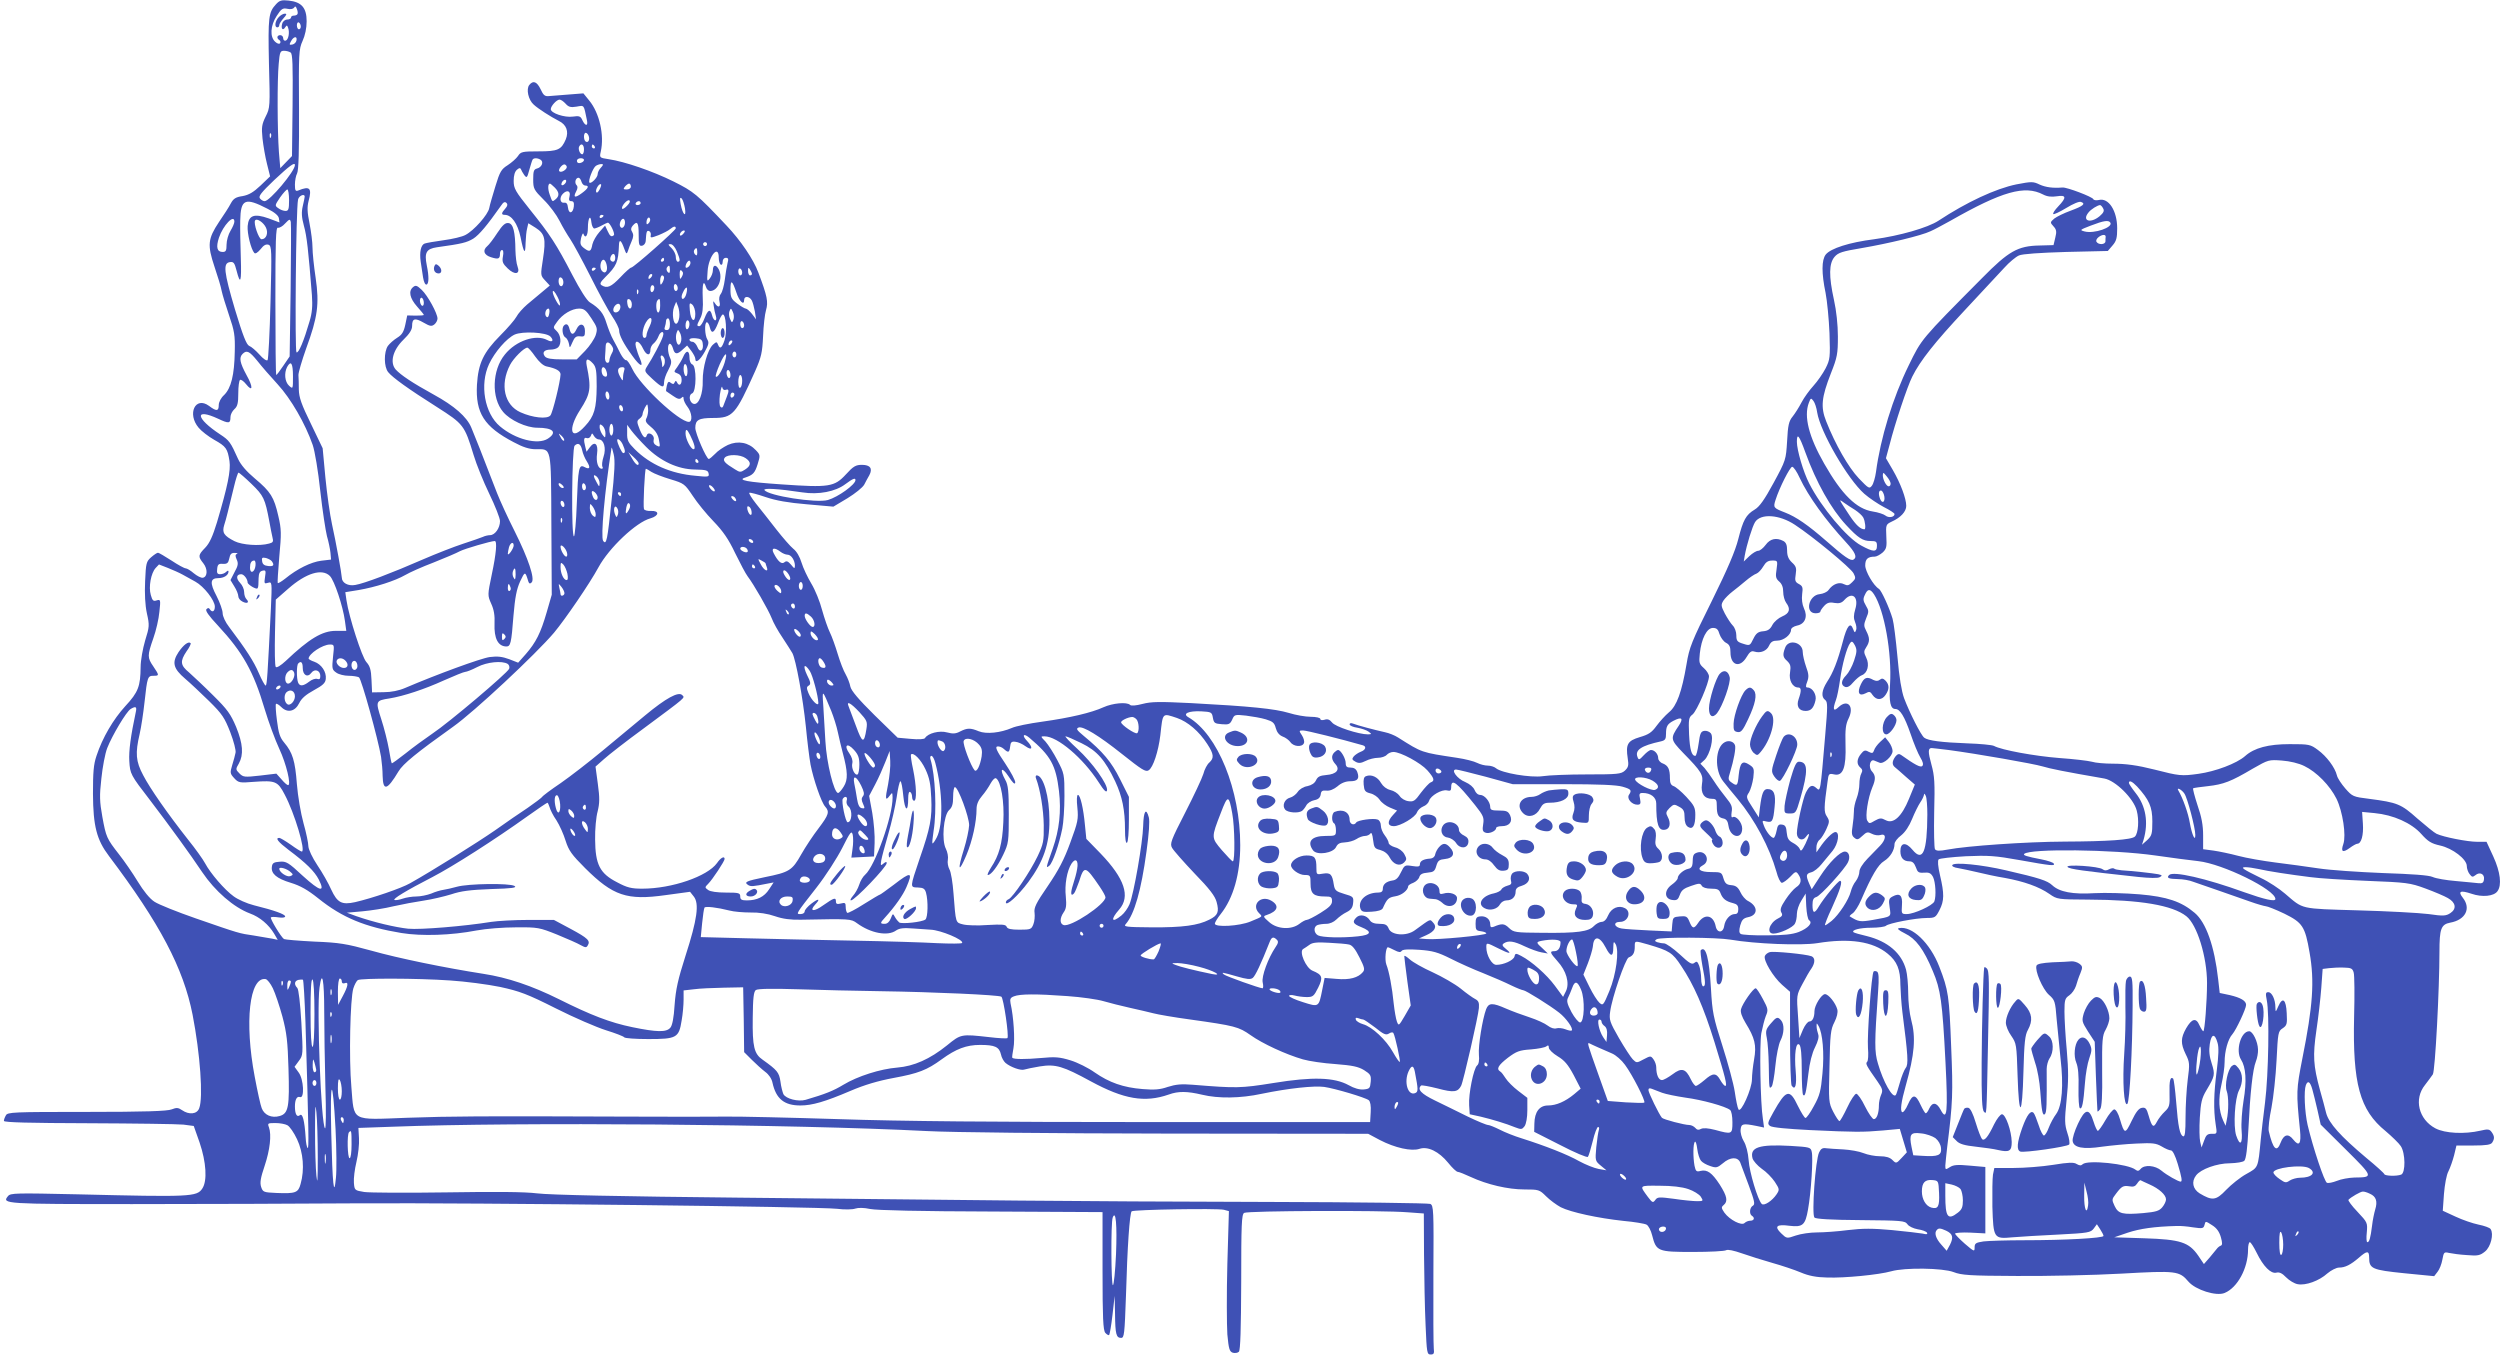 <?xml version="1.0" standalone="no"?>
<!DOCTYPE svg PUBLIC "-//W3C//DTD SVG 20010904//EN"
 "http://www.w3.org/TR/2001/REC-SVG-20010904/DTD/svg10.dtd">
<svg version="1.0" xmlns="http://www.w3.org/2000/svg"
 width="1280pt" height="694pt" viewBox="0 0 1280 694"
 preserveAspectRatio="xMidYMid meet">
<g transform="translate(0,694) scale(0.1,-0.1)"
fill="#3f51b5" stroke="none">
<path d="M1413 6918 c-38 -41 -41 -65 -36 -302 6 -222 6 -228 -17 -273 -19
-39 -22 -54 -16 -112 4 -36 14 -95 23 -130 l16 -64 -49 -47 c-37 -35 -60 -48
-92 -54 -35 -5 -47 -13 -60 -37 -9 -18 -37 -61 -61 -96 -57 -86 -60 -117 -23
-228 17 -50 34 -106 37 -125 4 -19 21 -75 38 -125 27 -79 31 -102 29 -185 -2
-121 -19 -187 -54 -222 -17 -15 -28 -37 -28 -52 0 -32 -12 -33 -50 -4 -70 51
-113 -41 -53 -112 14 -17 50 -45 80 -62 61 -34 68 -45 78 -109 7 -48 -9 -127
-64 -313 -22 -72 -38 -107 -60 -130 -37 -38 -38 -45 -10 -80 23 -29 22 -69 -2
-74 -9 -2 -30 9 -47 23 -16 14 -35 25 -41 25 -7 0 -40 18 -73 40 -34 22 -65
40 -69 40 -5 0 -20 -10 -35 -23 -25 -22 -27 -30 -31 -123 -3 -64 0 -122 9
-164 14 -62 13 -69 -9 -140 -12 -41 -23 -102 -23 -135 -1 -99 -12 -129 -78
-200 -62 -68 -117 -161 -148 -255 -15 -44 -18 -84 -18 -195 1 -165 19 -235 82
-318 261 -346 381 -574 428 -812 39 -201 55 -425 34 -479 -11 -31 -52 -35 -88
-10 -19 13 -28 14 -53 4 -21 -9 -139 -13 -434 -13 -379 0 -407 -1 -415 -18 -6
-10 -10 -22 -10 -28 0 -8 134 -11 433 -12 237 -1 456 -4 486 -7 l53 -7 30 -85
c34 -100 40 -196 14 -235 -28 -43 -60 -44 -636 -30 -318 7 -346 7 -359 -9 -33
-40 -19 -41 637 -41 345 0 868 2 1162 4 619 3 2342 -17 2445 -28 39 -5 81 -4
94 1 15 5 44 5 76 -2 33 -7 262 -12 621 -13 l569 -3 0 -300 c0 -242 3 -304 14
-318 8 -9 17 -14 20 -11 3 4 11 50 17 103 l11 97 2 -92 c1 -104 6 -123 31
-123 16 0 18 18 25 217 7 252 19 420 29 431 10 9 437 16 472 8 l26 -7 -8 -272
c-4 -150 -3 -311 0 -359 7 -75 11 -88 28 -94 11 -3 25 -1 31 5 8 8 11 118 12
356 0 296 2 347 15 355 17 11 707 14 838 3 l82 -6 1 -211 c1 -116 4 -278 8
-361 6 -141 7 -150 26 -150 16 0 19 5 16 30 -2 17 -3 188 -2 381 2 331 1 352
-16 360 -10 4 -376 9 -813 10 -437 1 -1018 4 -1290 7 -272 3 -918 10 -1435 15
-596 6 -975 14 -1035 22 -66 8 -210 9 -465 5 -203 -3 -392 -2 -420 2 -49 8
-50 9 -53 47 -2 22 4 70 13 107 9 37 15 92 13 121 l-3 53 170 6 c647 25 2060
13 2740 -22 132 -7 629 -12 1240 -13 l1020 -1 60 -32 c77 -40 162 -59 203 -45
42 14 99 -13 147 -72 20 -25 42 -46 49 -46 6 0 36 -12 66 -26 84 -39 191 -64
275 -64 73 0 77 -1 111 -35 19 -19 53 -44 75 -56 52 -26 191 -56 321 -70 56
-5 109 -14 118 -19 10 -5 23 -30 29 -55 21 -82 28 -85 209 -85 86 0 163 4 170
9 8 5 40 -2 80 -16 37 -13 107 -35 156 -49 50 -14 115 -36 146 -49 40 -17 79
-25 136 -26 88 -3 263 14 327 32 70 20 264 17 319 -4 41 -16 83 -19 325 -20
153 -1 393 4 534 12 283 16 297 14 344 -41 36 -42 142 -76 185 -58 66 27 120
127 120 222 0 21 4 38 9 38 5 0 20 -24 35 -54 34 -70 73 -109 101 -102 15 4
30 -3 50 -24 16 -16 42 -32 59 -35 41 -8 110 17 152 55 19 16 46 30 60 30 31
0 59 14 102 51 41 36 52 36 52 1 0 -58 14 -64 180 -81 l153 -15 17 22 c10 12
21 40 25 63 7 38 9 40 34 34 14 -3 55 -9 91 -11 57 -5 68 -2 93 18 30 24 46
90 29 115 -4 7 -32 17 -62 23 -29 6 -82 24 -118 41 l-65 30 6 85 c4 49 13 99
23 117 9 18 22 55 29 82 l12 50 87 0 c66 0 89 4 96 15 13 20 12 33 -3 54 -11
15 -19 16 -57 7 -82 -19 -182 -14 -231 12 -86 46 -111 150 -53 222 16 21 34
45 40 54 12 16 34 440 34 628 0 117 8 140 55 149 78 14 108 72 65 127 -27 34
-13 40 44 21 55 -19 115 -13 133 13 23 31 15 98 -21 177 l-35 76 -48 0 c-49 0
-172 24 -208 41 -11 5 -55 41 -98 78 -84 75 -102 82 -247 101 -82 10 -86 12
-122 53 -20 23 -40 53 -43 67 -10 41 -53 98 -97 130 -39 29 -45 30 -145 30
-109 0 -181 -19 -228 -61 -43 -38 -152 -79 -239 -91 -87 -12 -97 -11 -226 22
-87 22 -147 30 -213 30 -40 0 -88 4 -107 10 -19 5 -94 14 -167 19 -127 10
-296 41 -334 62 -10 5 -72 11 -136 13 -133 5 -202 14 -221 29 -17 13 -75 128
-103 202 -13 36 -25 107 -34 212 -8 87 -19 175 -25 195 -16 55 -57 145 -70
153 -28 17 -70 90 -70 120 0 33 13 45 49 45 9 0 27 10 40 21 20 19 22 29 19
82 -3 60 -2 62 27 76 47 21 75 52 75 81 0 37 -29 115 -69 184 l-35 60 19 70
c26 104 91 299 116 348 41 82 114 174 268 339 86 92 177 190 203 218 25 28 59
56 75 63 17 8 108 14 241 18 l214 5 24 28 c20 23 24 39 24 88 0 90 -44 158
-94 145 -13 -3 -26 -1 -28 4 -4 12 -136 62 -158 60 -49 -4 -86 1 -117 15 -33
16 -41 16 -119 1 -107 -22 -255 -91 -399 -186 -55 -36 -198 -77 -330 -95 -127
-16 -222 -47 -247 -78 -22 -28 -22 -96 -1 -197 8 -41 17 -134 20 -206 4 -125
3 -134 -20 -180 -14 -27 -42 -67 -62 -89 -20 -22 -48 -60 -61 -85 -13 -25 -34
-58 -46 -73 -19 -23 -24 -45 -28 -125 -6 -96 -6 -98 -69 -214 -47 -87 -73
-123 -97 -137 -45 -27 -59 -53 -84 -151 -15 -60 -54 -152 -135 -316 -104 -209
-116 -239 -130 -325 -24 -141 -50 -214 -90 -246 -19 -16 -47 -47 -64 -70 -24
-33 -40 -44 -85 -57 -63 -19 -73 -36 -62 -109 6 -36 3 -46 -15 -63 -19 -17
-37 -19 -193 -19 -94 0 -196 -4 -227 -9 -62 -9 -211 16 -240 41 -8 7 -27 13
-41 13 -15 0 -39 6 -55 14 -15 8 -62 20 -103 26 -185 28 -177 25 -302 104 -17
11 -47 23 -67 27 -54 12 -144 36 -163 44 -11 4 -18 3 -18 -4 0 -6 18 -14 40
-17 22 -4 48 -13 57 -20 17 -13 17 -13 -3 -14 -47 0 -168 39 -184 61 -12 15
-23 19 -38 14 -13 -4 -22 -2 -22 4 0 6 -21 11 -49 11 -27 0 -78 9 -113 20 -70
21 -197 34 -498 50 -162 8 -204 8 -250 -4 -34 -9 -59 -11 -64 -5 -17 16 -89 9
-136 -12 -61 -28 -171 -54 -314 -74 -66 -9 -136 -23 -155 -32 -58 -25 -131
-33 -170 -17 -43 18 -59 17 -95 -1 -22 -12 -37 -13 -67 -5 -39 11 -98 -4 -113
-29 -4 -6 -31 -8 -74 -4 l-66 6 -118 115 c-83 82 -119 125 -124 146 -3 17 -14
45 -24 63 -11 18 -29 65 -41 105 -12 40 -30 90 -40 110 -10 20 -28 72 -40 115
-11 43 -36 104 -55 135 -19 32 -42 80 -50 107 -9 30 -25 58 -42 71 -15 12 -54
57 -87 99 -33 43 -80 102 -104 132 -23 29 -39 55 -34 56 5 2 42 -8 83 -22 53
-18 115 -29 211 -37 l136 -12 72 43 c39 24 78 55 86 70 7 14 19 36 26 48 18
34 5 53 -38 53 -31 0 -44 -7 -82 -49 -59 -64 -86 -68 -330 -51 -177 12 -228
22 -185 35 39 13 49 23 63 68 14 45 14 48 -9 72 -37 40 -91 50 -143 27 -23
-11 -53 -31 -66 -46 -14 -14 -28 -26 -32 -26 -12 0 -69 131 -69 159 0 41 17
51 91 51 101 0 115 16 215 239 32 73 37 95 41 180 2 53 9 113 15 133 12 42 7
70 -39 192 -25 68 -91 165 -163 241 -153 162 -168 174 -272 226 -107 53 -250
102 -332 114 -47 7 -47 8 -40 39 19 84 -7 198 -59 261 l-30 37 -76 -6 c-42 -3
-87 -7 -101 -8 -20 -2 -28 4 -42 35 -19 39 -38 47 -58 22 -17 -21 -5 -77 23
-101 23 -21 85 -61 128 -83 39 -19 52 -54 36 -94 -23 -54 -40 -62 -140 -62
-83 0 -91 -2 -105 -24 -9 -13 -33 -34 -53 -47 -32 -20 -40 -33 -62 -106 -14
-46 -29 -96 -32 -113 -6 -34 -79 -116 -122 -138 -16 -9 -66 -21 -112 -27 -45
-6 -89 -14 -97 -17 -19 -7 -27 -44 -20 -93 3 -22 9 -58 12 -80 4 -24 11 -39
18 -37 12 4 13 41 1 99 -13 65 -2 84 52 92 130 18 152 24 186 44 31 20 71 68
143 170 11 17 19 21 27 13 7 -7 6 -16 -6 -29 -21 -23 -21 -32 -3 -32 35 0 66
-44 81 -113 17 -86 25 -94 26 -31 1 27 4 61 8 75 l6 26 37 -23 c48 -31 54 -56
38 -160 -13 -84 -13 -84 11 -110 l24 -26 -37 -31 c-21 -18 -56 -47 -79 -66
-22 -19 -47 -47 -55 -63 -8 -15 -45 -58 -82 -95 -87 -88 -113 -142 -120 -253
-8 -145 37 -215 188 -294 48 -26 81 -36 112 -36 83 0 79 21 81 -385 l2 -360
-26 -90 c-31 -107 -55 -154 -107 -214 l-39 -44 -46 18 c-35 13 -60 16 -99 11
-46 -6 -274 -90 -433 -158 -32 -14 -72 -22 -110 -22 l-60 -1 -3 65 c-2 51 -8
70 -26 90 -23 25 -89 230 -102 316 l-6 42 68 11 c87 15 187 47 239 77 22 13
87 42 145 64 58 23 119 49 135 58 26 13 156 51 178 52 13 0 8 -63 -15 -171
-22 -106 -22 -107 -3 -150 14 -30 19 -61 17 -102 -3 -76 18 -116 60 -117 22 0
26 14 37 158 8 94 16 135 34 175 25 53 26 53 42 0 4 -12 9 -13 17 -5 18 18
-17 122 -87 262 -35 69 -75 157 -90 195 -74 193 -118 303 -132 336 -23 55 -87
111 -193 169 -109 60 -167 99 -194 128 -31 36 -15 99 39 152 32 31 45 52 45
71 0 39 14 43 59 17 33 -19 41 -20 55 -9 9 7 16 21 16 30 0 26 -50 118 -81
147 -24 23 -31 25 -44 14 -25 -20 -17 -57 20 -99 19 -21 35 -41 35 -43 0 -3
-19 -4 -42 -4 l-43 1 -10 -48 c-8 -37 -17 -51 -41 -66 -18 -11 -39 -30 -48
-42 -21 -31 -21 -108 2 -135 23 -28 102 -85 249 -178 136 -87 141 -92 188
-246 14 -47 50 -136 80 -198 30 -62 55 -125 55 -140 0 -36 -26 -72 -51 -72
-10 0 -27 -4 -37 -9 -9 -4 -55 -20 -101 -35 -46 -15 -138 -51 -205 -80 -160
-70 -303 -124 -347 -131 -37 -7 -69 11 -69 38 -1 22 -30 182 -50 272 -11 50
-26 158 -34 240 l-14 150 -60 125 c-49 100 -61 135 -62 175 0 28 -1 61 -2 75
0 14 18 75 40 137 58 158 68 226 48 361 -9 59 -16 129 -16 155 0 26 -7 81 -15
122 -12 59 -13 84 -5 116 18 66 6 78 -52 54 -15 -6 -18 -1 -18 30 0 20 5 46
11 57 8 15 11 116 10 327 -2 289 -1 309 18 351 13 28 21 66 21 101 0 69 -26
99 -92 106 -36 4 -47 1 -65 -19z m110 -50 c-2 -5 -11 -8 -19 -8 -8 0 -14 -4
-14 -10 0 -5 -9 -10 -19 -10 -11 0 -23 -9 -26 -21 -8 -25 3 -39 15 -19 8 12
10 12 15 -2 9 -24 2 -61 -12 -66 -7 -2 -13 3 -13 12 0 9 -7 16 -15 16 -17 0
-20 -16 -5 -25 6 -4 8 -11 4 -16 -4 -6 -14 -3 -25 7 -28 25 -25 83 8 133 23
36 31 41 54 36 17 -4 30 -1 35 6 5 9 9 7 14 -7 4 -10 6 -22 3 -26z m17 -64 c0
-8 -4 -14 -10 -14 -5 0 -10 9 -10 21 0 11 5 17 10 14 6 -3 10 -13 10 -21z
m-22 -71 c-2 -10 -11 -19 -21 -21 -16 -3 -17 -1 -7 17 13 25 33 28 28 4z m-30
-62 c10 -6 12 -63 10 -269 l-3 -261 -30 -31 -30 -31 -7 83 c-8 112 -9 367 -1
451 5 60 8 67 27 67 12 0 27 -4 34 -9z m1408 -262 c15 -17 26 -20 56 -15 41 7
36 12 53 -69 7 -32 -8 -32 -23 -1 -9 21 -16 24 -49 19 -43 -6 -113 18 -113 38
0 16 30 49 45 49 7 0 20 -9 31 -21z m-1509 -171 c-3 -8 -6 -5 -6 6 -1 11 2 17
5 13 3 -3 4 -12 1 -19z m1627 6 c7 -19 -2 -37 -15 -29 -12 8 -12 45 0 45 5 0
12 -7 15 -16z m-24 -69 c0 -14 -4 -25 -9 -25 -12 0 -23 29 -15 41 10 18 24 9
24 -16z m55 15 c3 -5 1 -10 -4 -10 -6 0 -11 5 -11 10 0 6 2 10 4 10 3 0 8 -4
11 -10z m-277 -68 c17 -11 6 -39 -19 -45 -16 -4 -19 -14 -19 -55 0 -48 3 -54
54 -105 30 -29 66 -78 81 -108 15 -30 40 -72 55 -94 15 -22 61 -107 103 -190
41 -82 91 -174 111 -204 20 -29 36 -62 36 -73 0 -24 22 -67 67 -129 40 -56 60
-64 40 -16 -8 17 -17 44 -21 60 -10 41 17 35 37 -9 17 -35 37 -38 37 -5 0 10
7 25 16 32 9 7 20 23 25 36 11 30 33 31 23 1 -7 -25 -55 -115 -81 -154 -15
-24 -14 -26 27 -64 50 -46 60 -49 60 -17 0 12 9 40 21 61 17 32 19 44 10 63
-14 30 -14 73 -1 73 5 0 12 -11 16 -25 8 -30 21 -32 50 -4 l22 20 21 -27 c11
-15 21 -33 21 -41 0 -26 24 -8 49 37 19 35 22 46 13 61 -14 22 -16 89 -3 89 5
0 12 -11 15 -25 9 -37 22 -31 42 20 9 25 20 45 25 45 16 0 22 -91 9 -131 -14
-42 -24 -49 -34 -23 -6 15 -8 15 -26 -1 -27 -25 -53 -118 -52 -184 2 -66 -20
-124 -45 -119 -23 4 -30 46 -9 54 22 9 23 139 1 148 -9 3 -15 18 -15 36 0 37
-17 39 -32 3 -7 -16 -21 -39 -31 -53 -18 -24 -18 -24 2 -32 14 -5 21 -16 21
-33 0 -26 -14 -34 -24 -12 -5 9 -7 9 -12 -1 -4 -10 -9 -10 -20 -2 -10 9 -15 6
-20 -15 -3 -14 -5 -27 -3 -28 2 -1 18 -12 35 -24 23 -16 34 -19 43 -10 8 8 11
7 11 -5 0 -8 9 -27 20 -41 23 -29 27 -77 7 -77 -50 0 -250 187 -289 270 -13
27 -27 48 -33 46 -5 -1 -18 14 -28 33 -10 20 -26 52 -37 71 -11 19 -26 58 -35
86 -15 50 -35 75 -85 106 -15 9 -50 64 -89 139 -83 160 -115 208 -217 335 -76
95 -84 109 -84 148 0 28 6 48 17 57 11 10 17 10 20 3 2 -6 10 -20 17 -30 13
-17 15 -15 26 26 7 25 14 48 17 53 6 9 25 9 41 -1z m222 -1 c0 -12 -28 -22
-34 -12 -3 5 -3 11 1 15 9 9 33 7 33 -3z m-1480 -26 c0 -32 -129 -185 -155
-185 -7 0 -18 6 -24 14 -9 11 6 30 74 95 77 72 105 93 105 76z m1392 -10 c0
-14 -29 -31 -38 -22 -9 8 16 39 28 35 5 -2 10 -8 10 -13z m175 -3 c-10 -10
-17 -25 -17 -34 0 -17 -34 -51 -42 -43 -8 9 18 76 33 86 8 5 20 9 28 9 11 0
11 -4 -2 -18z m-100 -72 c3 -11 12 -20 19 -20 23 0 16 -15 -17 -39 -35 -26
-46 -23 -29 9 8 15 9 25 2 32 -12 12 -5 38 10 38 5 0 12 -9 15 -20z m-79 -2
c-2 -6 -10 -14 -16 -16 -7 -2 -10 2 -6 12 7 18 28 22 22 4z m-58 -28 c24 -24
25 -43 5 -60 -18 -15 -17 -15 -31 25 -10 28 -9 55 2 55 2 0 13 -9 24 -20z
m229 -12 c-8 -14 -14 -18 -17 -10 -4 13 17 46 25 38 3 -2 -1 -15 -8 -28z m161
17 c0 -9 -9 -15 -21 -15 -18 0 -19 2 -9 15 7 8 16 15 21 15 5 0 9 -7 9 -15z
m-1750 -70 c0 -46 -3 -55 -18 -55 -10 0 -27 6 -37 14 -19 13 -18 15 9 55 16
23 33 41 37 41 5 0 9 -25 9 -55z m8981 29 c21 -11 43 -13 70 -9 49 8 51 -6 7
-52 -17 -18 -29 -35 -25 -39 3 -3 33 11 66 31 36 22 67 35 76 31 25 -9 11 -21
-54 -45 -33 -12 -70 -30 -83 -40 -22 -19 -22 -20 -4 -40 15 -16 17 -27 9 -58
l-9 -38 -72 -2 c-111 -2 -158 -29 -293 -166 -317 -319 -310 -312 -376 -447
-82 -167 -145 -373 -168 -547 -4 -28 -13 -60 -21 -70 -13 -17 -17 -14 -67 38
-53 56 -120 173 -167 292 -29 73 -24 122 24 245 33 83 36 101 36 189 0 60 -8
133 -20 187 -27 123 -26 187 3 221 19 22 39 28 140 45 134 23 306 64 351 86
17 7 63 32 101 53 267 152 382 184 476 135z m-7545 -9 c-5 -19 -2 -25 9 -25
12 0 15 -8 13 -27 -4 -36 -26 -41 -30 -6 -2 20 -8 27 -20 25 -21 -3 -25 27 -6
46 22 22 41 14 34 -13z m-1356 -2 c0 -5 -5 -27 -10 -49 -7 -31 -6 -56 6 -100
15 -53 23 -127 41 -355 4 -56 1 -91 -12 -134 -29 -100 -56 -165 -67 -159 -9 6
-3 731 8 782 4 20 34 33 34 15z m1947 -59 c8 -52 -12 -33 -22 21 -5 29 -4 37
5 29 6 -6 13 -28 17 -50z m-296 13 c-11 -12 -23 -19 -25 -16 -9 9 25 50 36 43
6 -4 2 -14 -11 -27z m-1841 -16 c36 -18 56 -35 58 -49 l3 -21 -56 21 c-74 26
-102 16 -107 -39 -3 -38 17 -119 34 -138 5 -6 17 1 32 19 16 21 28 27 41 23
16 -7 17 -24 10 -295 -4 -158 -11 -291 -15 -296 -5 -5 -23 7 -42 29 -18 20
-41 40 -52 44 -14 6 -32 51 -73 187 -57 193 -62 237 -26 242 19 3 24 -4 34
-43 20 -78 26 -59 22 63 -2 64 -4 151 -3 192 2 111 24 121 140 61z m1910 29
c0 -5 -7 -10 -16 -10 -8 0 -12 5 -9 10 3 6 10 10 16 10 5 0 9 -4 9 -10z m7488
-27 c7 -12 3 -22 -18 -40 -47 -39 -92 -24 -57 19 12 16 46 37 59 38 4 0 11 -7
16 -17z m-7678 -37 c0 -3 -4 -8 -10 -11 -5 -3 -10 -1 -10 4 0 6 5 11 10 11 6
0 10 -2 10 -4z m-47 -66 c7 1 23 7 37 15 14 8 28 14 32 15 11 0 38 -56 31 -64
-12 -11 -20 -6 -32 21 l-13 28 -29 -33 c-16 -18 -32 -46 -36 -63 -7 -38 -14
-41 -42 -20 -20 15 -22 23 -16 52 5 19 10 28 12 22 10 -28 23 -10 23 30 0 52
14 72 18 28 2 -17 9 -31 15 -31z m278 27 c-8 -8 -11 -7 -11 4 0 20 13 34 18
19 3 -7 -1 -17 -7 -23z m-2121 8 c0 -8 -9 -29 -20 -47 -11 -18 -20 -50 -20
-70 0 -32 -4 -38 -20 -38 -29 0 -35 24 -19 73 21 63 79 124 79 82z m162 -31
c13 -28 1 -59 -23 -59 -14 0 -42 82 -33 96 8 14 44 -10 56 -37z m126 -324 l-5
-335 -32 -47 c-18 -27 -34 -48 -37 -48 -2 0 -4 171 -4 380 0 307 2 378 13 374
7 -2 24 7 37 22 22 23 25 24 29 7 2 -10 1 -169 -1 -353z m1712 351 c0 -22 -16
-36 -24 -22 -8 12 3 41 15 41 5 0 9 -9 9 -19z m7605 -1 c15 -24 -83 -58 -132
-45 -26 7 -25 8 32 30 68 26 91 29 100 15z m-7535 -61 c0 -52 2 -60 18 -57 9
2 17 12 18 23 3 49 5 56 17 52 6 -2 11 -12 9 -21 -3 -15 0 -15 40 0 24 10 50
23 59 31 18 15 29 17 29 4 0 -10 -216 -201 -228 -201 -5 0 -30 -22 -56 -50
-47 -49 -67 -58 -95 -41 -12 7 -8 16 18 42 58 57 67 78 70 163 1 34 11 28 27
-17 10 -28 13 -30 19 -12 3 11 12 34 19 50 10 22 10 35 3 47 -8 12 -7 21 2 32
24 28 31 17 31 -45z m230 6 c-7 -9 -15 -13 -17 -11 -7 7 7 26 19 26 6 0 6 -6
-2 -15z m7281 -18 c-1 -4 -1 -14 -1 -22 0 -18 -36 -20 -46 -3 -4 6 1 17 12 25
18 13 36 14 35 0z m-7161 -37 c0 -5 -4 -10 -10 -10 -5 0 -10 5 -10 10 0 6 5
10 10 10 6 0 10 -4 10 -10z m-155 -36 c18 -43 19 -54 5 -54 -5 0 -10 11 -10
25 0 13 -10 33 -22 45 -18 17 -19 20 -5 20 10 0 23 -15 32 -36z m105 -6 c0
-16 -3 -19 -11 -11 -6 6 -8 16 -5 22 11 17 16 13 16 -11z m110 -27 c0 -17 5
-33 10 -36 6 -3 10 3 10 14 0 13 7 21 16 21 13 0 15 -6 9 -27 -4 -16 -10 -53
-14 -85 -4 -31 -13 -63 -20 -72 -8 -9 -11 -26 -7 -41 7 -29 -8 -33 -24 -7 -9
14 -10 12 -6 -13 2 -16 7 -40 11 -52 4 -14 3 -23 -3 -23 -5 0 -13 11 -16 25
-9 36 -21 31 -39 -15 -8 -22 -20 -40 -26 -40 -15 0 -14 5 5 41 11 22 15 52 12
105 -3 72 4 95 17 54 3 -11 13 -20 21 -20 41 0 67 67 44 111 -14 26 -30 24
-30 -4 0 -13 -7 -32 -16 -43 -14 -18 -15 -15 -11 38 5 77 57 139 57 69z m-530
-1 c0 -19 -11 -26 -23 -14 -8 8 3 34 14 34 5 0 9 -9 9 -20z m250 -10 c0 -5 -5
-10 -11 -10 -5 0 -7 5 -4 10 3 6 8 10 11 10 2 0 4 -4 4 -10z m-294 -26 c8 -32
-8 -51 -25 -30 -13 16 -6 56 9 56 6 0 13 -12 16 -26z m427 1 c-5 -13 -23 -22
-23 -11 0 15 14 35 21 31 4 -3 6 -12 2 -20z m-103 -27 c0 -16 -3 -19 -11 -11
-6 6 -8 16 -5 22 11 17 16 13 16 -11z m-380 8 c0 -3 -4 -8 -10 -11 -5 -3 -10
-1 -10 4 0 6 5 11 10 11 6 0 10 -2 10 -4z m750 -22 c0 -8 -4 -14 -10 -14 -5 0
-10 9 -10 21 0 11 5 17 10 14 6 -3 10 -13 10 -21z m50 -6 c0 -5 -4 -8 -10 -8
-5 0 -10 10 -10 23 0 18 2 19 10 7 5 -8 10 -18 10 -22z m-359 -15 c-9 -16 -10
-14 -11 12 0 21 3 26 11 18 8 -8 8 -16 0 -30z m-159 -5 c-7 -7 -12 -8 -12 -2
0 14 12 26 19 19 2 -3 -1 -11 -7 -17z m68 0 c0 -7 -5 -20 -10 -28 -8 -12 -10
-9 -10 13 0 15 5 27 10 27 6 0 10 -6 10 -12z m-518 -10 c7 -18 -2 -39 -13 -32
-12 7 -12 44 0 44 5 0 11 -6 13 -12z m888 -65 c15 -46 40 -70 40 -39 0 22 27
20 39 -2 5 -9 12 -35 16 -57 l6 -40 -21 28 c-12 15 -26 27 -32 27 -5 0 -25 12
-44 26 -30 23 -34 32 -34 72 0 53 9 48 30 -15z m-300 21 c0 -8 -4 -14 -10 -14
-5 0 -10 9 -10 21 0 11 5 17 10 14 6 -3 10 -13 10 -21z m-120 2 c0 -8 -4 -18
-10 -21 -5 -3 -10 3 -10 14 0 12 5 21 10 21 6 0 10 -6 10 -14z m164 -30 c-6
-25 -24 -37 -24 -15 0 15 21 52 26 46 3 -3 2 -16 -2 -31z m-247 2 c-3 -8 -6
-5 -6 6 -1 11 2 17 5 13 3 -3 4 -12 1 -19z m-412 -19 c9 -17 14 -36 12 -42 -4
-10 -37 51 -37 68 0 13 11 2 25 -26z m-685 -30 c0 -11 -4 -17 -10 -14 -5 3
-10 15 -10 26 0 11 5 17 10 14 6 -3 10 -15 10 -26z m1065 -7 c0 -31 -19 -28
-23 4 -3 18 0 25 10 22 7 -3 13 -14 13 -26z m145 -7 c0 -19 -4 -35 -10 -35
-11 0 -14 53 -3 63 11 12 13 8 13 -28z m-206 -18 c-7 -20 -34 -23 -34 -4 0 19
22 39 32 29 5 -5 6 -16 2 -25z m304 -41 c-2 -16 -8 -31 -14 -33 -17 -6 -25 53
-13 85 l11 27 10 -25 c5 -13 8 -38 6 -54z m82 17 c0 -51 -24 -36 -28 17 -3 39
-2 42 12 31 9 -8 16 -29 16 -48z m-748 1 c-3 -17 -8 -22 -15 -15 -11 11 -3 41
11 41 5 0 7 -12 4 -26z m216 -24 c31 -47 32 -53 22 -86 -7 -20 -31 -56 -54
-80 l-43 -44 -75 0 c-54 0 -79 4 -88 15 -16 20 -4 35 29 35 15 0 32 5 39 12
18 18 14 63 -8 83 -19 18 -19 18 2 47 27 39 76 68 113 68 25 0 36 -8 63 -50z
m727 -7 c-7 -17 -8 -16 -17 4 -6 12 -7 30 -3 40 7 17 8 16 17 -4 6 -12 7 -30
3 -40z m-429 -34 c-9 -18 -16 -38 -16 -46 0 -7 -4 -13 -10 -13 -16 0 -12 46 7
79 24 40 40 23 19 -20z m104 11 c0 -21 -5 -30 -16 -30 -11 0 -14 5 -10 16 3 9
6 22 6 30 0 8 5 14 10 14 6 0 10 -13 10 -30z m100 1 c0 -11 -4 -23 -10 -26 -6
-4 -10 5 -10 19 0 14 5 26 10 26 6 0 10 -9 10 -19z m280 -7 c0 -8 -4 -14 -10
-14 -5 0 -10 9 -10 21 0 11 5 17 10 14 6 -3 10 -13 10 -21z m-322 -77 c-2 -12
-7 -22 -13 -22 -12 0 -19 41 -10 63 6 16 7 16 16 -1 6 -10 9 -28 7 -40z m-670
20 c20 -21 10 -32 -16 -18 -58 31 -160 -3 -217 -74 -66 -80 -70 -222 -9 -294
36 -43 119 -81 175 -81 81 0 104 -23 54 -56 -51 -33 -166 -4 -245 63 -79 66
-105 214 -56 319 29 62 90 132 131 151 40 18 161 12 183 -10z m780 -36 c6 -36
-15 -50 -27 -18 -6 15 -17 27 -26 27 -8 0 -15 5 -15 11 0 6 14 9 33 7 25 -2
33 -8 35 -27z m144 -3 c-7 -7 -12 -8 -12 -2 0 14 12 26 19 19 2 -3 -1 -11 -7
-17z m-608 -11 c8 -12 7 -22 -2 -37 -6 -11 -12 -27 -12 -36 0 -8 -6 -14 -12
-11 -8 2 -12 17 -10 33 1 16 3 39 3 52 1 25 17 25 33 -1z m-394 -52 c20 -28
41 -47 58 -51 49 -10 72 -23 72 -41 -1 -36 -40 -196 -52 -210 -16 -20 -91 -12
-153 16 -83 37 -106 141 -54 242 18 35 72 89 89 89 5 0 23 -20 40 -45z m-1423
-22 c21 -27 68 -81 104 -120 69 -75 142 -202 180 -311 11 -32 28 -134 39 -237
11 -99 27 -202 34 -230 8 -27 16 -66 18 -85 l3 -35 -51 -6 c-52 -7 -122 -41
-183 -91 -19 -15 -37 -26 -39 -23 -2 2 2 63 8 135 11 118 11 140 -5 208 -22
97 -39 124 -120 192 -43 36 -72 70 -86 100 -39 87 -45 95 -92 126 -126 83
-133 137 -10 80 55 -26 63 -25 63 9 0 12 9 30 20 40 16 14 20 31 20 81 0 35 4
65 9 69 5 3 19 -7 30 -21 36 -45 38 -16 3 46 -34 63 -39 89 -20 108 21 21 35
14 75 -35z m2453 32 c0 -8 -4 -15 -10 -15 -5 0 -10 7 -10 15 0 8 5 15 10 15 6
0 10 -7 10 -15z m-60 -42 c-13 -41 -37 -80 -45 -71 -3 3 6 31 20 63 29 64 43
69 25 8z m-307 18 c2 -10 1 -25 -4 -32 -7 -11 -9 -11 -9 3 0 9 -3 23 -6 32 -3
9 -2 16 4 16 5 0 12 -9 15 -19z m-367 -22 c16 -18 19 -37 19 -118 -1 -112 -12
-152 -60 -203 -72 -80 -91 -19 -25 83 54 84 58 110 34 227 -7 37 4 41 32 11z
m-1536 -66 c0 -65 0 -66 -20 -48 -22 20 -26 65 -10 96 20 36 30 19 30 -48z
m2020 26 c0 -18 -4 -28 -10 -24 -5 3 -10 20 -10 36 0 18 4 28 10 24 6 -3 10
-20 10 -36z m-415 0 c8 -23 1 -34 -14 -24 -13 8 -15 45 -2 45 5 0 13 -9 16
-21z m91 5 c-3 -9 -6 -25 -6 -37 -1 -20 -2 -19 -16 6 -16 30 -12 47 13 47 10
0 13 -6 9 -16z m544 -25 c0 -11 -4 -17 -10 -14 -5 3 -10 15 -10 26 0 11 5 17
10 14 6 -3 10 -15 10 -26z m60 -28 c0 -17 -4 -33 -10 -36 -6 -4 -10 8 -10 29
0 20 5 36 10 36 6 0 10 -13 10 -29z m-84 -47 c16 6 18 -4 5 -36 -5 -13 -12
-32 -16 -42 -4 -13 -9 -16 -16 -9 -6 6 -7 30 -3 64 5 30 10 46 12 36 2 -11 9
-16 18 -13z m-596 -35 c0 -11 -4 -17 -10 -14 -5 3 -10 15 -10 26 0 11 5 17 10
14 6 -3 10 -15 10 -26z m640 12 c0 -6 -4 -13 -10 -16 -5 -3 -10 1 -10 9 0 9 5
16 10 16 6 0 10 -4 10 -9z m5544 -93 c16 -99 156 -341 241 -416 25 -22 70 -52
100 -68 30 -15 55 -31 55 -36 0 -16 -30 -21 -46 -8 -8 7 -38 17 -65 21 -84 13
-159 87 -249 245 -79 138 -105 242 -79 311 10 26 11 27 24 10 7 -9 16 -36 19
-59z m-6114 16 c0 -8 -4 -12 -10 -9 -5 3 -10 13 -10 21 0 8 5 12 10 9 6 -3 10
-13 10 -21z m121 -43 c-9 -16 -6 -24 23 -48 23 -19 36 -40 40 -66 7 -36 6 -38
-13 -28 -13 7 -17 17 -14 31 6 22 -28 43 -35 22 -7 -22 -20 -12 -37 30 -15 38
-15 43 -1 54 9 6 16 17 16 23 0 7 6 22 12 34 13 22 13 22 16 -5 2 -15 -2 -36
-7 -47z m-211 -80 c-1 -25 -1 -25 -15 -7 -8 11 -15 29 -15 39 0 16 3 17 15 7
8 -7 15 -24 15 -39z m40 19 c0 -16 -4 -30 -10 -30 -5 0 -10 14 -10 30 0 17 5
30 10 30 6 0 10 -13 10 -30z m168 -88 c73 -73 162 -115 251 -116 56 -1 66 -4
69 -20 4 -18 -1 -19 -67 -12 -127 11 -233 58 -311 136 -34 34 -40 46 -39 83
l0 42 22 -30 c12 -16 46 -54 75 -83z m225 61 c22 -44 30 -73 18 -73 -14 0 -41
53 -41 80 0 27 7 25 23 -7z m-645 -29 c-4 -3 -12 5 -18 18 -12 22 -12 22 6 6
10 -10 15 -20 12 -24z m178 6 c26 0 39 -45 24 -89 -7 -21 -9 -44 -6 -50 4 -6
3 -11 -3 -11 -19 0 -30 35 -24 77 7 50 -12 67 -37 33 l-17 -23 -6 24 c-10 38
-8 52 7 46 8 -3 17 2 21 11 6 16 7 16 16 0 6 -10 17 -18 25 -18z m6177 -65
c56 -155 132 -290 209 -373 62 -67 86 -82 125 -82 29 0 33 -3 33 -25 0 -33
-19 -32 -81 2 -73 39 -205 197 -266 318 -30 58 -63 171 -63 213 0 48 12 33 43
-53z m-6055 40 c14 -31 15 -45 3 -45 -7 0 -31 51 -31 66 0 14 19 -1 28 -21z
m-207 -31 c3 -16 14 -42 24 -57 20 -32 15 -43 -13 -28 -28 15 -32 -5 -39 -192
-3 -87 -10 -160 -14 -163 -15 -9 -11 450 3 464 18 18 32 9 39 -24z m150 -258
c-21 -202 -26 -229 -43 -205 -13 20 8 254 43 476 1 5 6 -10 11 -33 8 -30 5
-92 -11 -238z m139 192 c0 -18 -17 -6 -34 25 l-19 32 26 -24 c15 -14 27 -28
27 -33z m548 26 c29 -20 28 -38 -3 -58 -23 -15 -27 -15 -52 1 -53 32 -64 45
-52 60 15 18 79 17 107 -3z m-243 -14 c3 -5 1 -10 -4 -10 -6 0 -11 5 -11 10 0
6 2 10 4 10 3 0 8 -4 11 -10z m5639 -86 c45 -96 133 -217 238 -331 47 -51 58
-76 38 -88 -14 -9 -46 13 -138 94 -95 83 -156 125 -213 147 -59 23 -61 25 -48
65 20 63 74 169 85 169 7 0 24 -25 38 -56z m-5879 30 c14 -9 58 -26 98 -38 70
-21 73 -24 114 -85 22 -34 70 -93 106 -130 49 -51 77 -91 111 -163 26 -53 54
-106 64 -119 30 -39 106 -171 123 -214 8 -22 33 -67 55 -99 21 -32 44 -68 51
-80 18 -34 54 -230 69 -376 7 -74 18 -162 24 -195 15 -76 55 -193 75 -215 23
-26 19 -41 -34 -111 -27 -35 -67 -95 -89 -134 -46 -82 -61 -91 -186 -116 -96
-20 -108 -25 -86 -40 14 -9 25 -8 100 7 l31 6 -23 -35 c-25 -39 -62 -57 -114
-57 -27 0 -34 4 -34 20 0 18 -7 20 -73 20 -45 0 -80 5 -91 13 -18 13 -18 14 0
32 22 22 84 116 84 127 0 17 -20 7 -39 -21 -49 -68 -231 -131 -383 -131 -55 0
-77 5 -129 33 -88 45 -111 91 -112 219 -1 51 5 116 13 144 10 41 11 68 1 140
l-12 89 43 38 c23 21 114 92 203 157 225 167 212 156 198 171 -19 20 -84 -16
-189 -103 -49 -41 -147 -122 -217 -180 -71 -59 -168 -134 -217 -168 -49 -33
-92 -65 -95 -71 -4 -5 -37 -30 -73 -55 -37 -24 -112 -76 -167 -115 -91 -63
-321 -207 -435 -271 -45 -26 -195 -77 -282 -97 -68 -15 -91 -3 -122 64 -14 32
-46 88 -71 125 -26 39 -45 80 -46 96 0 16 -11 70 -25 119 -14 51 -29 138 -34
201 -9 119 -22 161 -65 212 -22 26 -29 49 -37 113 -6 44 -8 82 -5 85 3 3 15
-4 27 -16 32 -32 71 -23 92 20 12 25 35 44 75 66 46 25 59 37 61 58 4 36 -22
75 -59 88 -16 5 -29 13 -29 16 1 25 72 72 109 72 23 0 23 -1 16 -64 -6 -59 -5
-65 17 -80 12 -9 41 -16 63 -16 22 0 46 -4 53 -8 13 -9 98 -317 113 -407 4
-27 8 -71 8 -97 2 -80 23 -75 81 22 23 39 93 96 281 230 106 75 421 369 516
481 58 70 182 251 227 334 54 100 194 232 266 251 45 13 48 40 3 38 -17 -1
-34 3 -36 10 -5 14 4 206 10 206 2 0 15 -7 28 -16z m-2047 -62 c62 -60 69 -75
91 -192 5 -30 13 -67 16 -81 6 -22 3 -27 -17 -32 -49 -14 -139 -7 -177 12 -55
28 -65 44 -53 83 11 34 19 69 50 196 9 39 20 72 23 72 4 0 34 -26 67 -58z
m8392 2 c0 -8 -4 -14 -10 -14 -12 0 -30 34 -30 57 1 16 3 15 20 -6 11 -13 20
-29 20 -37z m-6610 2 c-1 -20 -2 -20 -15 4 -19 33 -19 46 0 30 8 -7 15 -22 15
-34z m1310 16 c0 -23 -89 -87 -141 -102 -59 -17 -307 22 -325 51 -7 11 69 7
194 -12 83 -13 170 4 220 42 39 29 52 34 52 21z m-1494 -39 c-7 -7 -26 7 -26
19 0 6 6 6 15 -2 9 -7 13 -15 11 -17z m114 1 c0 -8 -4 -14 -10 -14 -5 0 -10 9
-10 21 0 11 5 17 10 14 6 -3 10 -13 10 -21z m660 -16 c0 -6 -7 -5 -15 2 -8 7
-15 17 -15 22 0 6 7 5 15 -2 8 -7 15 -17 15 -22z m-600 -34 c0 -19 -16 -18
-24 2 -11 27 -7 37 9 24 8 -7 15 -19 15 -26z m6588 3 c4 -29 -12 -37 -22 -11
-10 26 -7 46 7 42 6 -3 13 -17 15 -31z m-6468 13 c0 -5 -2 -10 -4 -10 -3 0 -8
5 -11 10 -3 6 -1 10 4 10 6 0 11 -4 11 -10z m585 -21 c11 -17 -1 -21 -15 -4
-8 9 -8 15 -2 15 6 0 14 -5 17 -11z m-875 -35 c0 -8 -4 -12 -10 -9 -5 3 -10
13 -10 21 0 8 5 12 10 9 6 -3 10 -13 10 -21z m6608 -25 c18 -12 37 -29 42 -39
10 -19 14 -60 6 -60 -20 0 -43 21 -75 69 -57 86 -59 89 -31 68 14 -10 40 -27
58 -38z m-6278 1 c-15 -28 -20 -23 -13 13 4 18 9 25 15 19 6 -6 6 -18 -2 -32z
m-170 -23 c0 -16 -3 -17 -15 -7 -8 7 -15 24 -15 39 1 25 1 25 15 7 8 -11 15
-29 15 -39z m113 -3 c-6 -15 -7 -15 -15 5 -10 28 1 51 13 28 5 -8 6 -23 2 -33z
m685 17 c4 -28 -13 -20 -21 9 -3 14 -1 20 6 17 7 -2 14 -14 15 -26z m5342 -68
c93 -61 285 -220 300 -248 12 -23 12 -28 -7 -46 -17 -17 -24 -19 -42 -10 -24
13 -57 1 -79 -30 -7 -10 -27 -19 -45 -21 -57 -5 -78 -98 -21 -98 13 0 24 4 24
8 0 5 9 18 20 30 15 16 27 20 52 15 25 -4 38 0 52 16 40 44 74 14 55 -48 -9
-31 -9 -47 -1 -66 6 -14 9 -32 5 -41 -5 -15 -8 -14 -15 5 -14 39 -32 17 -53
-65 -26 -98 -49 -158 -81 -206 -27 -43 -31 -76 -9 -92 13 -10 13 -30 0 -181
-25 -294 -24 -289 -45 -270 -22 20 -35 14 -54 -23 -15 -30 -46 -170 -46 -208
0 -32 29 -43 46 -19 22 30 21 13 -2 -35 -18 -36 -24 -42 -29 -27 -4 10 -20 24
-36 32 -22 12 -28 23 -31 52 -2 30 -8 39 -24 41 -18 3 -23 -4 -28 -32 -4 -20
-11 -36 -15 -36 -13 0 -39 33 -50 63 -10 26 -9 27 13 21 30 -7 35 1 42 75 7
65 -3 91 -37 91 -20 0 -29 -22 -38 -94 l-6 -51 -33 52 c-32 49 -33 53 -17 76
8 14 18 47 22 75 5 46 4 51 -21 67 -35 23 -47 11 -54 -54 -5 -55 -8 -58 -37
-37 -17 12 -18 18 -7 52 19 62 31 125 25 139 -7 19 -32 26 -52 15 -50 -26 -54
-145 -7 -202 14 -18 47 -58 72 -88 90 -109 164 -249 199 -372 8 -32 21 -58 28
-58 7 0 26 14 42 30 27 29 31 30 42 14 19 -27 16 -50 -11 -67 -13 -9 -37 -37
-54 -63 -24 -36 -29 -51 -22 -65 9 -15 5 -21 -19 -33 -43 -23 -58 -76 -21 -76
32 0 100 31 110 51 6 10 10 32 10 50 0 17 10 48 23 68 l22 36 3 -65 c2 -36 8
-68 15 -72 20 -13 -6 -41 -54 -60 -32 -12 -76 -17 -164 -17 -66 -1 -126 3
-132 7 -9 6 -10 17 -3 44 8 28 16 37 40 42 52 10 52 56 0 83 -13 6 -31 27 -39
45 -12 25 -23 34 -47 36 -24 2 -32 9 -40 35 -9 31 -11 32 -63 32 -58 0 -77 16
-42 35 40 21 15 79 -29 65 -20 -7 -23 -12 -24 -55 -1 -16 -8 -26 -21 -28 -25
-5 -55 -31 -55 -48 0 -7 -14 -22 -31 -34 -40 -29 -38 -73 4 -78 23 -3 29 2 38
27 8 23 21 33 57 45 41 14 47 15 55 1 5 -9 23 -15 48 -15 32 0 41 -4 48 -23
11 -29 28 -42 64 -51 20 -5 27 -12 27 -31 0 -18 -5 -25 -18 -25 -24 0 -49 -28
-54 -60 -5 -38 -37 -39 -44 -1 -12 57 -58 65 -90 15 -21 -31 -29 -30 -44 7
-11 27 -17 30 -49 27 -34 -3 -36 -5 -39 -40 l-3 -37 -112 5 c-62 3 -127 7
-144 10 -39 6 -46 34 -8 34 41 0 59 52 25 70 -32 17 -70 1 -86 -36 -9 -22 -21
-34 -34 -34 -10 0 -28 -10 -39 -21 -27 -29 -84 -37 -263 -35 -140 1 -148 2
-172 25 -24 23 -36 24 -78 6 -14 -5 -18 -2 -18 13 0 26 -23 44 -52 40 -19 -2
-23 -9 -23 -38 0 -31 3 -35 28 -38 15 -2 27 -7 27 -11 0 -10 -252 -34 -305
-29 l-40 3 38 17 c44 20 56 43 34 65 -17 18 -9 21 -93 -40 -43 -32 -121 -26
-134 9 -8 19 -17 24 -47 24 -26 0 -42 6 -50 19 -16 25 -50 32 -68 14 -23 -23
-18 -33 25 -50 57 -23 51 -40 -17 -47 -83 -9 -184 -6 -205 5 -22 12 -24 45 -2
53 9 3 29 6 45 6 17 0 38 9 51 22 13 13 36 30 53 38 22 11 31 23 33 47 3 30 1
33 -45 46 -43 13 -49 18 -54 48 -8 53 -17 62 -55 56 -33 -6 -34 -5 -34 28 0
55 -8 65 -51 65 -38 0 -79 -26 -79 -50 0 -21 41 -50 70 -50 29 0 30 -2 30 -45
0 -51 16 -65 74 -65 31 0 36 -3 36 -24 0 -18 -14 -32 -59 -60 -32 -20 -64 -36
-71 -36 -6 0 -23 -9 -37 -20 -41 -32 -114 -28 -155 9 -31 27 -32 30 -13 36 58
19 67 49 23 74 -53 30 -103 -22 -62 -64 19 -19 22 -16 -43 -43 -57 -24 -183
-31 -183 -11 0 6 13 28 30 49 65 82 100 205 100 353 0 282 -115 567 -266 655
-31 18 1 33 66 30 52 -3 55 -4 60 -33 5 -27 9 -30 46 -33 35 -3 42 0 53 24 11
26 14 26 71 20 32 -4 78 -12 101 -19 36 -11 44 -18 51 -45 6 -22 18 -36 35
-43 15 -5 33 -19 40 -29 17 -24 61 -26 69 -5 4 8 -1 26 -10 40 -16 24 -16 25
6 25 18 0 191 -43 306 -76 20 -6 14 -24 -11 -33 -13 -5 -29 -16 -36 -24 -10
-13 -9 -17 9 -27 16 -9 28 -8 52 4 17 9 46 16 63 16 18 0 38 7 45 15 7 8 22
15 34 15 37 0 140 -56 174 -94 36 -41 39 -54 17 -62 -8 -3 -30 -27 -50 -53
-30 -42 -38 -47 -64 -43 -17 2 -37 14 -45 27 -9 13 -29 26 -47 30 -20 5 -37
18 -48 36 -17 31 -50 46 -77 35 -11 -4 -14 -16 -12 -43 3 -32 7 -38 34 -45 18
-4 39 -19 48 -33 9 -14 33 -32 53 -40 l36 -15 -21 -23 c-30 -32 -29 -57 4 -57
34 0 111 46 119 71 4 11 18 24 32 30 14 5 27 18 30 29 7 26 66 60 92 53 16 -4
21 -1 21 15 0 49 27 29 123 -91 42 -53 46 -63 41 -96 -5 -30 -3 -39 11 -44 18
-8 55 8 55 23 0 6 13 10 29 10 39 0 57 23 43 55 -10 21 -18 25 -57 25 -36 0
-45 3 -45 18 0 27 -29 62 -51 62 -12 0 -23 10 -29 25 -6 15 -25 31 -48 41 -41
16 -76 64 -47 64 8 0 76 -17 152 -37 l138 -38 260 0 c183 0 273 -4 303 -13 44
-13 48 -18 32 -42 -12 -19 15 -50 43 -50 16 0 19 5 14 30 -6 25 -3 30 13 30
42 0 70 -22 70 -54 0 -108 11 -141 46 -134 24 4 30 34 13 65 -11 21 -10 26 9
46 21 20 24 21 50 6 22 -12 27 -22 27 -53 0 -26 6 -42 18 -50 24 -15 37 6 37
62 0 37 -6 49 -46 92 -25 27 -55 52 -65 55 -14 5 -19 16 -19 40 0 47 -9 65
-36 76 -13 4 -24 17 -24 27 0 21 -18 42 -37 42 -7 0 -23 -12 -37 -27 -23 -25
-26 -25 -32 -9 -14 36 19 58 119 80 23 5 27 12 27 39 0 38 7 50 37 66 44 23
54 14 28 -25 -44 -65 -43 -70 22 -138 96 -98 105 -113 97 -161 -7 -48 12 -75
52 -75 21 0 24 -5 24 -37 0 -45 8 -59 35 -64 14 -3 22 -14 25 -38 9 -60 70
-71 70 -13 0 31 -32 68 -49 58 -6 -4 -8 6 -5 26 5 27 -1 40 -28 73 -18 22 -46
60 -62 85 -16 25 -38 55 -49 68 l-21 22 21 19 c28 27 50 116 32 137 -7 8 -22
14 -33 12 -18 -3 -22 -13 -29 -65 -5 -35 -12 -63 -17 -63 -19 0 -28 31 -32
110 -3 77 -2 87 18 102 22 18 84 161 84 195 0 10 -12 30 -26 42 -24 21 -26 28
-21 75 8 76 36 131 67 131 19 0 27 -7 34 -32 6 -17 20 -37 33 -44 18 -9 23
-21 23 -49 0 -67 48 -82 82 -25 16 27 25 34 40 29 31 -10 64 3 76 31 9 19 19
25 42 25 32 0 70 30 70 55 0 9 13 18 31 22 41 8 56 46 35 89 -9 20 -12 46 -9
72 5 34 2 42 -17 52 -19 10 -21 18 -16 49 5 32 2 42 -19 61 -18 17 -25 34 -25
61 0 28 -5 41 -19 49 -36 19 -68 12 -91 -20 -12 -16 -29 -30 -38 -30 -9 0 -29
-12 -45 -27 l-29 -28 5 30 c10 56 39 150 53 172 29 45 124 39 204 -14z m-6313
15 c-3 -8 -6 -5 -6 6 -1 11 2 17 5 13 3 -3 4 -12 1 -19z m978 -98 c3 -5 2 -10
-4 -10 -5 0 -13 5 -16 10 -3 6 -2 10 4 10 5 0 13 -4 16 -10z m-1225 -23 c0
-15 -29 -57 -30 -42 0 6 3 20 6 33 7 24 24 31 24 9z m273 -37 c3 -11 1 -20 -4
-20 -10 0 -29 33 -29 51 0 18 27 -7 33 -31z m922 19 c4 -6 5 -12 2 -15 -7 -7
-37 7 -37 17 0 13 27 11 35 -2z m171 -14 c10 -8 27 -15 36 -15 19 0 38 -29 38
-57 -1 -16 -3 -15 -20 6 -16 18 -23 21 -34 12 -14 -12 -33 4 -55 47 -14 27 4
31 35 7z m-2783 -11 c-9 -4 -9 -11 -1 -29 9 -19 7 -32 -11 -64 l-21 -41 20
-33 c11 -17 20 -40 20 -49 0 -10 9 -22 21 -28 24 -13 38 -5 21 12 -7 7 -12 23
-12 37 0 14 -9 35 -21 47 -22 23 -19 44 6 44 14 0 33 -25 33 -44 1 -4 12 -14
26 -22 29 -14 29 -14 30 46 1 25 6 35 20 38 17 4 18 0 13 -32 -5 -34 -4 -36
15 -30 21 6 21 5 15 -132 -17 -342 -20 -394 -27 -394 -4 0 -20 29 -35 64 -25
59 -66 122 -152 236 -19 24 -33 55 -33 70 0 15 -14 55 -31 88 -36 68 -33 92 9
92 28 0 52 15 52 34 0 6 -5 5 -12 -2 -7 -7 -20 -12 -31 -12 -14 0 -18 6 -15
28 2 22 8 27 29 25 22 -1 28 4 33 28 4 22 11 29 28 28 13 0 18 -3 11 -5z m179
-38 c14 -20 8 -27 -19 -24 -20 2 -29 9 -31 25 -3 18 1 20 20 16 13 -4 26 -11
30 -17z m2528 -11 c0 -2 3 -10 6 -19 11 -29 -15 -17 -31 15 -16 30 -16 30 4
19 12 -6 21 -12 21 -15z m-2612 -12 c-4 -34 -28 -43 -28 -10 0 25 7 37 22 37
5 0 8 -12 6 -27z m7788 -18 c-6 -37 -4 -47 13 -62 14 -12 21 -29 21 -53 0 -20
7 -45 15 -56 24 -32 18 -54 -20 -70 -19 -8 -41 -27 -50 -43 -11 -22 -23 -31
-47 -33 -26 -2 -37 -10 -51 -39 -17 -35 -18 -36 -52 -25 -30 9 -35 15 -35 43
0 18 -8 40 -18 50 -10 10 -28 38 -41 62 -20 39 -20 45 -7 66 8 12 29 33 46 46
17 13 48 38 68 55 20 17 45 34 55 37 10 4 25 20 35 37 13 22 24 30 46 30 28 0
28 -1 22 -45z m-6191 -22 c4 -21 3 -33 -4 -33 -15 0 -31 34 -31 66 0 25 2 26
14 14 8 -8 17 -30 21 -47z m-2045 29 c25 -10 59 -25 75 -34 17 -9 46 -25 65
-36 44 -24 100 -96 100 -128 0 -25 -14 -32 -26 -13 -4 7 -9 8 -17 0 -7 -7 11
-33 58 -83 129 -139 183 -236 240 -428 20 -67 54 -159 75 -204 36 -77 62 -186
45 -186 -5 0 -20 13 -34 30 l-26 29 -84 -10 c-79 -9 -86 -8 -105 11 -20 20
-20 22 -3 51 25 45 21 101 -14 187 -28 66 -44 89 -118 162 -47 47 -103 99
-123 117 -45 37 -47 57 -13 108 15 20 24 40 21 42 -11 11 -36 -8 -62 -46 -35
-53 -27 -84 34 -136 26 -22 81 -74 123 -115 67 -66 79 -85 108 -159 18 -47 30
-94 27 -105 -2 -12 -10 -40 -17 -63 -12 -40 -11 -44 10 -67 22 -24 28 -25 101
-19 110 8 122 3 157 -64 51 -95 110 -293 88 -293 -4 0 -30 16 -56 35 -27 19
-54 35 -59 35 -22 0 -7 -20 47 -61 91 -68 133 -110 155 -152 35 -69 7 -62 -81
18 -75 70 -86 76 -119 73 -30 -2 -38 -7 -40 -26 -5 -35 24 -60 97 -82 49 -15
86 -36 141 -80 122 -98 238 -146 425 -177 105 -17 255 -12 385 13 48 9 136 16
202 16 112 1 120 -1 210 -37 51 -21 106 -45 121 -54 24 -13 29 -14 36 -2 15
24 2 37 -87 85 l-86 46 -130 0 c-72 0 -158 -5 -191 -10 -135 -22 -363 -41
-425 -35 -66 7 -176 33 -265 64 l-49 18 79 7 c44 4 116 15 160 26 44 10 114
23 155 29 41 6 104 21 140 32 50 17 98 23 204 27 110 3 135 7 120 16 -26 15
-237 12 -294 -4 -25 -7 -56 -14 -70 -16 -14 -2 -42 -10 -62 -19 -21 -8 -55
-15 -76 -15 -22 0 -53 -5 -70 -11 -17 -6 -36 -9 -42 -7 -13 4 59 48 195 118
104 54 320 192 486 311 53 38 99 69 102 69 2 0 7 -10 11 -23 3 -12 18 -43 35
-67 16 -25 37 -72 47 -105 16 -50 31 -71 100 -140 143 -142 214 -166 412 -138
l125 17 19 -24 c29 -36 18 -117 -42 -303 -39 -122 -50 -172 -56 -252 -4 -67
-12 -106 -22 -117 -20 -24 -69 -23 -195 3 -112 23 -211 61 -375 143 -139 69
-263 111 -387 130 -198 31 -433 79 -575 119 -127 35 -163 41 -290 46 -80 4
-150 10 -156 13 -15 10 -73 106 -67 111 3 3 20 3 39 0 21 -3 34 -1 34 5 0 11
-55 31 -160 57 -36 9 -83 30 -104 46 -46 33 -119 118 -146 169 -10 19 -49 74
-87 121 -104 132 -195 262 -230 330 -38 71 -41 113 -18 211 8 35 19 108 25
163 14 129 16 135 46 135 30 0 30 2 -1 48 -31 45 -31 55 0 144 14 39 28 100
31 135 7 63 6 65 -14 59 -17 -6 -22 -1 -30 28 -12 41 1 112 25 138 9 10 17 18
17 18 1 0 21 -8 46 -18z m3005 8 c3 -5 1 -10 -4 -10 -6 0 -11 5 -11 10 0 6 2
10 4 10 3 0 8 -4 11 -10z m-1225 -42 c-1 -26 -3 -30 -10 -16 -6 9 -7 23 -4 32
9 25 14 19 14 -16z m1398 1 c17 -27 5 -40 -14 -15 -8 11 -14 23 -14 28 0 15
15 8 28 -13z m-2349 -8 c23 -23 67 -155 77 -230 l7 -51 -54 0 c-69 0 -136 -40
-256 -154 -26 -24 -46 -36 -51 -31 -5 6 -6 85 -4 178 l4 167 64 56 c91 80 173
105 213 65z m2421 -51 c0 -11 -4 -20 -10 -20 -5 0 -10 9 -10 20 0 11 5 20 10
20 6 0 10 -9 10 -20z m-1497 -5 c4 -8 2 -17 -3 -20 -6 -4 -10 3 -10 14 0 25 6
27 13 6z m277 -32 c0 -13 -20 -19 -20 -5 0 4 -3 18 -6 32 -5 24 -5 24 10 6 9
-11 16 -26 16 -33z m1110 9 c0 -13 -3 -12 -20 3 -11 10 -17 22 -14 27 8 12 34
-11 34 -30z m5595 -15 c53 -82 92 -301 82 -461 -6 -90 2 -126 27 -126 24 0 47
-38 78 -127 16 -48 39 -103 50 -121 14 -23 17 -37 10 -44 -9 -9 -37 6 -109 57
-10 7 -18 5 -29 -9 -17 -24 -18 -42 -1 -55 6 -5 32 -27 56 -49 l45 -39 -30
-73 c-37 -91 -80 -131 -120 -109 -22 12 -30 11 -55 -3 -27 -16 -29 -16 -39 1
-11 21 4 116 26 169 18 42 18 61 -2 83 -19 21 -10 64 12 55 8 -3 20 -8 27 -11
20 -9 67 33 67 60 0 12 -9 33 -19 46 l-19 24 -26 -24 c-14 -13 -28 -32 -31
-43 -5 -15 -10 -16 -28 -7 -17 10 -24 8 -39 -11 -22 -27 -23 -53 -3 -70 11 -9
12 -17 5 -30 -6 -10 -10 -35 -10 -54 0 -20 -6 -53 -14 -73 -8 -21 -15 -51 -14
-68 0 -16 -3 -50 -7 -75 -6 -36 -4 -49 9 -59 14 -12 20 -11 41 9 22 21 28 22
49 11 13 -7 33 -10 45 -6 30 9 28 -23 -3 -55 -14 -14 -43 -44 -65 -67 -25 -26
-41 -52 -41 -66 0 -13 -8 -35 -18 -48 -11 -13 -22 -37 -26 -54 -10 -41 -61
-119 -98 -150 -17 -14 -32 -24 -34 -22 -2 2 13 42 35 88 42 92 57 139 42 139
-10 0 -83 -88 -109 -132 -22 -38 -32 -35 -32 8 0 27 5 37 19 41 21 5 147 144
163 179 13 27 4 54 -16 54 -25 0 -81 -56 -127 -127 l-43 -66 -13 29 c-18 42
-16 51 11 58 13 3 37 22 52 41 16 19 41 50 57 69 29 36 38 96 14 96 -14 0 -53
-39 -80 -80 l-17 -24 0 26 c0 14 7 32 17 39 9 8 24 32 34 54 16 36 17 42 3 64
-16 23 -16 44 3 179 5 41 7 43 34 37 45 -10 62 34 58 154 -2 77 1 103 16 133
30 61 -5 101 -51 58 -27 -26 -32 -13 -14 36 6 15 15 61 21 103 11 80 35 167
52 189 8 11 13 8 24 -12 11 -22 11 -33 -4 -78 -10 -30 -28 -63 -41 -76 -26
-26 -28 -50 -5 -59 11 -4 25 3 42 24 14 16 34 33 44 36 29 11 40 54 22 90 -13
27 -13 33 0 53 19 29 19 47 0 84 -13 25 -13 32 0 65 14 33 14 38 -2 65 -14 24
-15 34 -5 54 14 32 27 33 47 3z m-5525 -63 c0 -8 -4 -12 -10 -9 -5 3 -10 10
-10 16 0 5 5 9 10 9 6 0 10 -7 10 -16z m-32 -39 c-3 -3 -9 2 -12 12 -6 14 -5
15 5 6 7 -7 10 -15 7 -18z m114 -12 c19 -17 25 -53 9 -53 -12 0 -41 40 -41 57
0 17 10 16 32 -4z m-64 -75 c7 -7 12 -16 12 -20 0 -15 -15 -8 -28 12 -13 22
-3 27 16 8z m99 -44 c-10 -10 -37 16 -37 34 0 13 4 12 22 -5 12 -13 19 -25 15
-29z m-1605 4 c-9 -9 -12 -7 -12 12 0 19 3 21 12 12 9 -9 9 -15 0 -24z m-814
-110 c18 -18 14 -38 -7 -38 -22 0 -45 25 -36 40 8 13 28 13 43 -2z m2450 -9
c15 -24 10 -34 -13 -26 -15 6 -22 47 -7 47 4 0 13 -9 20 -21z m-2388 -20 c0
-10 -7 -19 -15 -19 -15 0 -21 31 -9 43 11 10 24 -3 24 -24z m-280 -9 c0 -37
25 -51 44 -25 17 23 46 13 46 -16 0 -15 -4 -19 -16 -15 -9 3 -27 -3 -41 -14
-31 -24 -49 -25 -57 -4 -8 21 -8 89 1 97 14 15 23 6 23 -23z m1049 21 c8 -5
11 -16 8 -25 -9 -22 -310 -277 -393 -332 -38 -26 -100 -71 -137 -101 -38 -30
-70 -53 -71 -51 -2 1 -9 35 -15 73 -7 39 -24 107 -39 153 -30 93 -29 95 42
106 73 12 179 47 278 92 54 24 103 44 110 44 7 0 35 11 62 25 50 26 127 33
155 16z m1547 -36 c15 -23 43 -128 44 -164 0 -22 -36 14 -51 51 -10 25 -10 31
2 38 11 7 10 17 -9 54 -23 49 -14 63 14 21z m-2640 -9 c7 -19 -13 -56 -31 -56
-18 0 -20 41 -3 58 16 16 27 15 34 -2z m2754 -51 c10 -12 10 -15 -3 -15 -8 0
-17 7 -21 15 -3 8 -2 15 3 15 5 0 14 -7 21 -15z m-2825 -25 c-3 -5 -11 -10
-16 -10 -6 0 -7 5 -4 10 3 6 11 10 16 10 6 0 7 -4 4 -10z m75 -45 c0 -25 -24
-50 -38 -41 -17 10 -20 46 -6 61 20 19 44 8 44 -20z m2746 -75 c12 -30 28 -80
34 -110 6 -30 18 -77 25 -105 26 -97 27 -137 5 -172 -11 -18 -24 -33 -29 -33
-21 0 -59 154 -65 265 -4 61 -9 144 -11 185 -6 82 -5 82 41 -30z m144 -6 c39
-43 42 -49 36 -87 -12 -76 -21 -73 -53 15 -17 46 -34 91 -38 101 -13 31 11 18
55 -29z m-3704 4 c-27 -127 -37 -202 -34 -254 4 -67 6 -71 107 -202 97 -127
206 -277 266 -367 66 -98 162 -181 245 -212 50 -18 96 -57 124 -104 l18 -31
-28 6 c-16 3 -58 10 -94 16 -76 11 -73 10 -298 88 -95 33 -190 71 -211 85 -25
16 -56 55 -86 104 -26 43 -69 105 -95 138 -64 82 -67 89 -86 193 -14 78 -15
108 -5 196 6 58 19 128 30 156 25 64 98 187 120 200 25 15 32 12 27 -12z
m3488 -24 c3 -9 6 -23 6 -32 -1 -12 -5 -10 -15 8 -8 14 -14 28 -15 33 0 13 18
7 24 -9z m1842 -10 c55 -19 113 -68 155 -133 34 -52 36 -72 11 -95 -11 -9 -25
-35 -31 -59 -7 -23 -49 -112 -93 -198 -73 -142 -79 -159 -67 -180 7 -13 59
-72 115 -131 77 -79 105 -116 113 -146 14 -51 7 -69 -38 -91 -57 -29 -135 -40
-294 -39 -134 1 -146 3 -133 17 44 50 79 172 106 371 13 93 17 156 12 175 -14
52 -27 33 -29 -44 -2 -84 -48 -349 -70 -401 -8 -19 -26 -45 -41 -57 -51 -42
-58 -22 -12 30 59 67 28 159 -95 287 l-73 75 -7 70 c-8 87 -24 155 -36 155 -6
0 -7 -28 -3 -64 6 -60 3 -74 -36 -180 -32 -88 -60 -141 -115 -222 -62 -90 -72
-112 -68 -138 2 -17 0 -43 -6 -58 -10 -26 -14 -28 -71 -28 -44 0 -62 4 -66 15
-5 12 -22 13 -97 9 -51 -4 -107 -2 -126 3 -39 10 -37 4 -49 158 -4 55 -13 111
-21 124 -7 13 -11 35 -8 49 3 15 -2 40 -10 56 -23 44 -12 171 16 198 16 14 21
31 21 68 0 28 4 50 9 50 17 0 73 -153 73 -195 -1 -23 -13 -79 -27 -124 -34
-108 -27 -124 13 -29 31 74 52 170 52 237 0 22 9 44 28 66 15 17 35 47 44 64
10 18 22 30 28 26 25 -16 43 -119 37 -225 -5 -111 -22 -170 -63 -232 -13 -21
-21 -38 -16 -38 17 0 51 46 79 105 27 57 28 67 28 205 0 119 -3 151 -18 177
-31 57 -19 71 16 19 22 -34 33 -45 35 -33 2 9 -22 54 -52 99 -43 63 -52 84
-40 86 8 2 23 -3 33 -12 24 -22 29 -20 33 12 2 22 8 27 27 24 13 -1 36 -11 52
-23 35 -25 40 -7 7 28 -27 28 -18 41 12 16 110 -93 136 -140 152 -273 12 -104
2 -198 -32 -295 -36 -102 -36 -102 -17 -87 17 15 49 106 66 190 6 29 11 104
11 167 0 111 -1 115 -36 182 -19 37 -47 80 -61 96 -26 27 -26 27 -5 27 66 0
197 -111 277 -235 28 -44 40 -55 43 -42 6 29 -75 143 -152 213 -38 35 -66 64
-60 64 6 0 42 -16 81 -35 80 -39 121 -86 173 -196 36 -77 50 -147 50 -246 0
-47 4 -72 10 -68 6 4 10 55 10 121 l0 114 -45 90 c-45 90 -88 141 -186 222
-36 30 -41 37 -27 43 22 9 104 -41 222 -135 102 -81 122 -94 137 -84 23 14 50
97 60 180 13 118 9 113 85 88z m-208 -6 c14 -14 16 -64 4 -72 -10 -6 -82 43
-82 56 0 9 35 26 56 27 5 1 15 -4 22 -11z m-1628 -89 c6 -11 10 -27 8 -36 -2
-9 -9 -1 -19 21 -17 38 -8 51 11 15z m823 -42 c14 -16 17 -31 13 -60 -8 -48
-25 -82 -36 -71 -19 21 -62 135 -56 150 8 22 54 11 79 -19z m-510 9 c6 -16 -2
-28 -14 -20 -12 7 -11 34 0 34 5 0 11 -6 14 -14z m321 8 c17 -7 22 -39 7 -49
-10 -6 -31 25 -31 44 0 13 3 13 24 5z m-424 -119 c0 -24 -4 -46 -9 -50 -14 -8
-34 33 -27 58 3 12 -3 32 -15 49 -30 42 -12 58 23 19 22 -24 28 -41 28 -76z
m5577 75 c149 -20 434 -70 481 -84 40 -12 108 -26 316 -62 57 -10 150 -102
166 -164 13 -48 8 -116 -9 -133 -17 -17 -140 -25 -361 -26 -198 -1 -500 -22
-599 -41 -42 -8 -57 -7 -64 2 -4 7 -6 92 -4 189 4 152 2 186 -14 244 -18 65
-18 85 1 85 5 0 44 -5 87 -10z m-5777 -36 c0 -8 -4 -12 -10 -9 -5 3 -10 13
-10 21 0 8 5 12 10 9 6 -3 10 -13 10 -21z m280 -43 c0 -6 -4 -11 -9 -11 -11 0
-51 66 -44 74 7 6 53 -48 53 -63z m67 -97 c-16 -75 -14 -88 8 -58 14 18 14 18
15 -9 1 -96 -90 -351 -140 -395 -11 -9 -25 -32 -31 -52 -6 -19 -21 -45 -32
-57 -11 -13 -16 -23 -10 -23 19 0 183 171 183 191 0 8 -5 7 -16 -2 -15 -13
-16 -11 -12 16 3 17 19 77 36 135 17 58 36 142 43 188 6 45 15 82 19 82 5 0
11 -34 15 -76 8 -78 25 -86 25 -11 0 23 4 36 10 32 6 -3 10 -15 10 -26 0 -10
5 -19 10 -19 15 0 12 78 -5 161 -9 40 -13 74 -11 76 13 13 51 -26 74 -75 21
-45 27 -76 30 -147 5 -102 -5 -155 -59 -310 -51 -151 -51 -148 -9 -149 27 -1
35 -6 41 -26 12 -43 10 -127 -3 -138 -17 -13 -120 -24 -134 -15 -6 5 -16 17
-22 28 -10 19 -11 19 -21 -7 -7 -18 -18 -28 -31 -28 -25 0 -25 4 1 32 51 56
93 116 110 156 34 79 24 81 -65 12 -36 -27 -68 -50 -70 -50 -3 0 -40 -22 -83
-49 -42 -27 -81 -47 -85 -45 -4 3 -8 16 -8 30 0 21 -3 24 -25 18 -19 -5 -25
-2 -25 10 0 23 -9 20 -65 -19 -48 -35 -74 -32 -41 4 28 30 18 33 -19 5 -19
-14 -35 -33 -35 -40 0 -8 -9 -14 -21 -14 -25 0 -27 -3 81 135 47 60 106 152
132 203 42 84 48 91 54 68 3 -15 3 -47 -1 -72 l-6 -45 58 3 58 3 3 68 c2 37
-4 107 -12 155 l-16 87 31 59 c17 32 40 84 52 115 l22 56 3 -51 c2 -27 -4 -81
-11 -120z m4830 144 c-3 -8 -6 -5 -6 6 -1 11 2 17 5 13 3 -3 4 -12 1 -19z
m-4588 -35 c38 -142 41 -316 7 -381 -10 -19 -19 -32 -22 -30 -2 2 1 31 6 64
17 103 9 284 -16 367 -3 9 -1 17 5 17 6 0 15 -17 20 -37z m7009 -15 c63 -30
132 -101 165 -168 32 -66 50 -187 35 -231 -14 -40 -4 -47 32 -21 16 12 34 22
39 22 21 0 33 44 29 103 l-4 60 63 -6 c97 -9 190 -51 240 -107 34 -38 51 -49
96 -59 64 -14 137 -70 137 -105 0 -12 6 -31 14 -41 12 -16 16 -17 30 -6 22 19
48 6 44 -21 -2 -18 -9 -22 -28 -20 -14 2 -65 6 -115 11 -49 4 -103 13 -120 21
-20 9 -105 15 -255 20 -124 5 -272 15 -330 24 -58 9 -157 22 -220 30 -63 8
-149 23 -190 34 -41 11 -99 23 -127 27 l-53 7 0 71 c0 52 -8 95 -29 155 -15
46 -25 85 -22 86 3 2 38 7 76 11 79 9 117 23 230 90 79 45 81 46 148 41 41 -3
87 -14 115 -28z m-4418 -29 c0 -5 -7 -9 -15 -9 -8 0 -15 7 -15 15 0 9 6 12 15
9 8 -4 15 -10 15 -15z m1073 6 c-6 -17 -25 -15 -31 3 -2 7 5 12 17 12 14 0 19
-5 14 -15z m-4044 -77 c15 -31 18 -45 9 -55 -8 -10 -8 -20 1 -39 10 -22 9 -25
-6 -22 -13 2 -20 17 -25 48 -4 25 -10 60 -14 78 -9 46 10 40 35 -10z m4052 25
c32 -19 37 -38 13 -47 -18 -7 -95 32 -102 52 -6 18 55 15 89 -5z m2481 -30
c62 -68 78 -104 78 -179 0 -64 -3 -73 -26 -95 l-27 -24 8 25 c26 89 12 173
-40 239 -19 24 -35 48 -35 52 0 16 16 9 42 -18z m242 -36 c16 -23 56 -176 56
-212 0 -37 -17 0 -28 61 -8 50 -36 128 -59 167 -11 19 18 4 31 -16z m-1316
-107 c-1 -193 -23 -245 -76 -181 -34 41 -62 38 -62 -7 0 -34 16 -52 46 -52 16
0 25 -9 33 -30 9 -26 14 -30 42 -28 26 2 35 -2 46 -22 13 -26 17 -97 7 -125
-8 -21 -104 -65 -141 -65 -27 0 -28 1 -25 45 4 51 -11 65 -48 45 -19 -10 -21
-17 -15 -56 7 -50 13 -46 -86 -64 -65 -11 -73 -10 -118 18 -3 1 4 9 15 16 11
8 30 38 43 68 54 125 87 181 117 199 32 20 54 56 54 88 0 10 15 30 34 44 21
17 41 47 56 84 13 32 32 70 42 85 10 14 18 32 19 40 0 7 4 4 9 -7 5 -11 8 -54
8 -95z m-7000 52 c3 -44 -12 -58 -22 -19 -10 38 -7 69 7 65 6 -3 13 -23 15
-46z m1467 19 c-3 -10 1 -24 10 -31 21 -18 17 -80 -5 -80 -11 0 -33 107 -25
120 11 17 27 11 20 -9z m1974 -65 c13 -68 15 -246 3 -246 -4 0 -29 26 -56 57
-55 65 -55 63 -5 192 35 92 41 92 58 -3z m-2029 38 c0 -18 -14 -18 -30 1 -16
19 -3 40 16 24 8 -6 14 -18 14 -25z m-1280 -10 c0 -8 -5 -12 -10 -9 -6 4 -8
11 -5 16 9 14 15 11 15 -7z m-60 -41 c0 -13 -3 -13 -15 -3 -8 7 -15 19 -15 27
0 13 3 13 15 3 8 -7 15 -19 15 -27z m1482 -10 c19 -17 24 -43 9 -43 -6 0 -17
10 -25 22 -27 38 -17 51 16 21z m-1412 -57 c-1 -21 -1 -21 -15 -2 -21 27 -20
53 0 36 8 -7 15 -22 15 -34z m-66 -35 c-6 -6 -24 19 -24 34 1 6 7 1 15 -9 8
-11 12 -22 9 -25z m1360 17 c14 -20 14 -23 0 -31 -21 -12 -44 -1 -44 21 0 37
22 42 44 10z m126 -13 c19 -20 20 -25 7 -25 -20 0 -49 29 -42 41 8 12 8 12 35
-16z m-6 -71 c4 -9 4 -19 2 -21 -8 -8 -26 8 -26 23 0 19 16 18 24 -2z m4726
-34 c0 -23 -18 -36 -32 -22 -7 7 -6 17 2 31 13 24 30 19 30 -9z m1885 0 c83
-12 182 -25 220 -29 126 -14 395 -146 395 -194 0 -15 -56 -2 -160 35 -196 71
-363 109 -384 88 -15 -15 -3 -20 45 -21 24 0 60 -6 79 -14 19 -7 78 -27 130
-45 52 -18 124 -43 160 -56 36 -13 72 -23 81 -24 8 0 51 -17 95 -38 93 -46
106 -65 129 -199 26 -147 17 -273 -37 -543 -31 -159 -32 -171 -12 -366 7 -71
-4 -87 -35 -48 -25 32 -48 26 -64 -16 -20 -53 -39 -35 -61 59 -3 14 3 68 14
120 10 53 22 162 26 243 7 141 8 148 31 163 22 15 24 22 21 77 -3 71 -21 86
-43 36 -14 -32 -14 -32 -15 -6 0 41 -18 78 -36 78 -14 0 -15 -6 -8 -42 14 -67
9 -380 -9 -523 -9 -71 -19 -157 -22 -190 -14 -148 -12 -141 -74 -176 -31 -17
-77 -54 -103 -81 -52 -55 -71 -57 -136 -18 -35 22 -43 60 -18 92 24 32 107 62
173 62 35 1 67 6 74 13 9 9 16 66 21 165 9 184 22 303 38 343 7 17 12 45 11
62 -1 40 -27 93 -45 93 -43 0 -71 -100 -42 -145 25 -39 30 -110 13 -210 -8
-50 -13 -118 -10 -153 6 -70 -8 -84 -28 -25 -15 48 -7 189 15 231 21 41 20 84
-3 113 -16 20 -21 21 -34 11 -21 -18 -38 -99 -26 -129 10 -27 10 -102 0 -147
l-6 -30 -13 28 c-22 50 -25 110 -8 184 9 39 16 90 16 114 0 56 17 118 40 143
19 22 70 130 70 150 0 21 -28 37 -83 50 l-52 11 -8 70 c-19 170 -62 291 -120
340 -68 58 -142 83 -282 95 -72 6 -175 9 -230 6 -113 -7 -181 6 -218 41 -25
23 -63 36 -237 76 -124 29 -265 43 -274 27 -4 -6 9 -13 31 -16 21 -4 65 -13
98 -21 33 -8 96 -22 140 -29 98 -18 175 -45 228 -82 40 -28 42 -28 201 -29
266 -1 429 -29 500 -85 55 -43 106 -208 106 -342 0 -92 -12 -247 -19 -247 -3
0 -12 14 -20 31 -17 40 -39 34 -68 -16 -28 -50 -29 -77 -2 -133 20 -40 21 -49
10 -131 -6 -48 -11 -134 -11 -190 0 -76 -3 -102 -12 -99 -17 6 -26 47 -36 176
-5 62 -12 115 -15 119 -15 14 -21 -11 -19 -76 2 -61 -1 -70 -24 -92 -14 -13
-33 -37 -41 -53 -17 -33 -25 -27 -42 32 -10 36 -16 43 -34 40 -16 -2 -31 -21
-53 -67 -33 -69 -37 -69 -60 9 -8 29 -21 50 -29 50 -7 0 -28 -25 -45 -55 -17
-30 -35 -55 -39 -55 -4 0 -14 21 -22 47 -22 71 -43 68 -80 -11 -17 -36 -29
-75 -27 -88 5 -34 53 -44 151 -29 45 6 125 14 177 16 81 4 99 2 128 -15 18
-11 39 -20 47 -20 9 0 22 -26 35 -69 21 -70 24 -91 15 -91 -12 0 -72 34 -98
56 -33 28 -88 32 -107 9 -9 -11 -16 -12 -26 -4 -37 30 -247 52 -271 28 -8 -8
-16 -7 -30 1 -15 10 -41 9 -121 -4 -57 -9 -147 -16 -202 -16 l-99 0 -7 -34
c-3 -19 -4 -93 -3 -164 5 -163 7 -166 103 -157 39 3 145 10 235 14 153 8 165
10 181 31 l16 22 17 -26 c9 -14 17 -29 17 -34 0 -11 -197 -22 -405 -22 -89 0
-183 -3 -209 -6 -40 -6 -46 -10 -46 -31 0 -23 -2 -22 -50 19 -27 24 -50 47
-50 52 0 4 35 7 78 5 l77 -4 0 170 0 170 -80 7 c-63 6 -84 4 -102 -8 -22 -14
-23 -13 -23 8 1 13 5 57 10 98 28 224 30 271 20 510 -10 262 -14 290 -61 411
-47 121 -140 210 -206 197 -12 -2 -2 -11 30 -27 56 -27 96 -80 143 -193 40
-94 49 -155 65 -469 13 -254 8 -304 -25 -241 -20 38 -42 41 -58 7 -6 -14 -14
-25 -18 -25 -4 0 -15 19 -26 42 -26 57 -41 58 -65 4 -11 -26 -25 -44 -30 -40
-11 6 -5 53 18 134 46 163 53 248 28 340 -8 30 -15 91 -15 135 0 44 -5 98 -11
120 -23 85 -93 145 -200 172 -35 8 -66 17 -69 20 -12 11 32 23 91 23 36 0 70
5 75 10 13 13 153 40 210 40 41 0 45 3 64 40 25 48 25 84 3 178 -11 47 -13 76
-7 82 5 5 68 12 139 16 114 5 149 3 277 -20 161 -29 182 -31 173 -17 -3 5 -31
15 -63 21 -78 15 -95 21 -88 28 28 28 454 23 671 -8z m-6810 -15 c0 -13 -8
-21 -24 -23 -32 -5 -48 12 -31 33 18 22 55 15 55 -10z m1290 -54 c-3 -20 -13
-56 -21 -80 -14 -43 -12 -64 5 -45 5 5 16 33 26 61 26 83 32 81 105 -26 17
-25 30 -49 30 -55 0 -36 -180 -156 -215 -142 -20 7 -19 36 1 65 13 18 15 36
11 80 -7 61 6 133 29 169 21 32 37 17 29 -27z m-4026 -17 c13 -11 12 -14 -3
-20 -17 -6 -56 20 -56 38 0 12 41 0 59 -18z m10073 17 c51 -12 164 -29 268
-42 41 -6 172 -14 290 -19 203 -8 219 -10 298 -39 46 -17 98 -39 115 -49 41
-23 46 -55 13 -77 -23 -15 -36 -16 -112 -5 -48 6 -210 15 -361 19 -301 9 -278
4 -373 85 -30 26 -86 63 -125 81 -94 46 -106 55 -78 55 13 0 42 -4 65 -9z
m-7417 -62 c-7 -10 -38 -12 -48 -2 -4 3 -2 12 4 19 13 16 54 0 44 -17z m-87
-101 c-3 -25 -43 -37 -60 -20 -19 19 0 42 32 42 27 0 31 -3 28 -22z m-323 -50
c22 -6 70 -10 108 -10 42 1 88 -6 125 -19 40 -14 80 -19 132 -18 253 5 257 5
288 -18 70 -51 157 -68 200 -37 18 12 38 14 90 10 37 -3 76 -5 87 -6 51 -2
171 -52 161 -68 -2 -4 -60 -4 -128 -1 -67 4 -262 10 -433 13 -170 3 -415 9
-543 12 l-234 6 7 72 c4 39 9 74 12 79 5 8 65 1 128 -15z m1915 -78 c0 -5 -4
-10 -10 -10 -5 0 -10 5 -10 10 0 6 5 10 10 10 6 0 10 -4 10 -10z m-105 -40 c3
-5 1 -10 -4 -10 -6 0 -11 5 -11 10 0 6 2 10 4 10 3 0 8 -4 11 -10z m993 -32
c8 -8 7 -17 -7 -37 -38 -56 -73 -151 -66 -181 4 -17 3 -30 -1 -30 -14 0 -189
62 -198 71 -13 12 -11 12 66 -10 52 -15 70 -17 82 -8 13 10 42 71 87 185 10
25 19 28 37 10z m1683 -39 c25 -49 39 -50 39 -1 1 32 2 34 12 18 19 -34 3
-155 -32 -240 -31 -75 -33 -76 -51 -60 -11 10 -34 46 -51 81 l-31 63 23 58
c12 31 23 69 25 83 4 60 34 59 66 -2z m639 40 c128 -22 361 -31 444 -18 165
27 285 9 361 -54 48 -39 65 -81 65 -159 1 -35 5 -97 10 -138 29 -225 32 -271
17 -288 -7 -9 -21 -43 -30 -76 -9 -32 -18 -61 -21 -63 -16 -17 -64 68 -91 162
-18 60 -18 104 1 371 5 66 3 93 -5 99 -7 4 -15 4 -18 1 -11 -11 -34 -329 -29
-392 3 -34 1 -65 -4 -70 -10 -10 -5 -19 54 -103 25 -36 27 -45 17 -67 -6 -14
-11 -37 -11 -52 0 -42 -11 -72 -26 -72 -7 0 -27 29 -45 65 -17 36 -38 65 -45
65 -7 0 -28 -31 -46 -70 -18 -38 -36 -70 -40 -70 -4 0 -18 21 -32 48 -23 46
-24 52 -19 232 3 163 6 190 25 226 13 26 19 50 15 66 -9 33 -45 78 -63 78 -18
0 -54 -58 -54 -87 0 -32 -10 -53 -26 -53 -8 0 -23 -19 -33 -42 l-18 -43 -7
110 c-8 109 -8 110 23 168 16 31 37 67 46 79 19 29 19 54 0 62 -29 11 -195 27
-214 21 -11 -3 -22 -12 -25 -20 -8 -22 42 -106 88 -147 l41 -36 0 -234 c0
-128 4 -239 8 -246 19 -28 27 2 21 73 -8 88 1 154 19 136 8 -8 12 -53 12 -131
0 -65 3 -122 7 -126 10 -10 15 8 27 109 6 55 19 106 34 135 16 32 21 54 16 67
-4 11 -8 29 -8 40 0 18 0 19 10 2 21 -37 30 -139 20 -243 -8 -90 -14 -113 -44
-167 -18 -34 -38 -62 -43 -61 -5 0 -22 28 -39 62 -42 89 -60 84 -125 -32 -30
-54 -32 -60 -17 -71 11 -8 87 -15 204 -21 235 -11 268 -11 374 -2 l86 8 18
-60 18 -60 -27 -29 c-27 -29 -28 -29 -47 -10 -13 13 -33 19 -64 19 -24 0 -62
7 -84 16 -22 9 -68 17 -103 19 -35 2 -74 4 -88 6 -18 3 -27 -2 -36 -21 -19
-37 -39 -319 -24 -334 7 -7 83 -12 237 -13 210 -2 226 -3 239 -21 7 -11 31
-22 53 -26 22 -3 43 -11 47 -17 5 -9 -2 -10 -22 -5 -16 3 -87 11 -157 18 -99
9 -150 9 -225 0 -53 -7 -125 -12 -159 -12 -34 0 -83 -7 -109 -16 -46 -16 -46
-16 -75 12 -36 35 -23 47 43 38 68 -8 81 3 95 83 16 88 27 265 19 296 -5 23
-10 24 -108 30 -162 9 -210 -7 -195 -64 4 -13 25 -37 47 -53 23 -15 53 -46 67
-67 24 -37 25 -40 9 -64 -22 -33 -64 -61 -76 -49 -20 20 -63 162 -67 224 -3
39 -13 78 -25 97 -11 18 -18 45 -16 60 3 30 12 32 82 18 l38 -8 -6 44 c-13 78
-18 382 -8 439 6 30 16 70 23 88 13 30 12 37 -15 87 -16 30 -32 55 -37 55 -13
0 -68 -79 -75 -107 -4 -15 4 -38 23 -70 48 -78 57 -114 44 -187 -6 -34 -11
-80 -11 -102 0 -49 -57 -176 -69 -154 -5 8 -13 49 -19 90 -6 41 -35 147 -63
235 -47 147 -52 171 -59 295 -9 154 -26 220 -52 195 -3 -3 1 -38 8 -78 17 -86
17 -107 4 -107 -5 0 -10 18 -10 39 0 22 -5 52 -10 66 -9 23 -13 25 -25 15 -12
-10 -25 -3 -75 44 -34 31 -70 56 -80 56 -10 0 -26 3 -35 6 -13 5 -14 8 -3 15
18 12 309 10 378 -2z m-870 -13 c0 -28 -12 -46 -31 -46 -26 0 -24 -7 15 -51
46 -50 63 -112 44 -153 l-15 -30 -42 57 c-42 57 -119 125 -173 153 -27 14 -30
14 -34 -4 -6 -19 -55 -42 -93 -42 -23 0 -51 49 -51 90 0 25 0 25 60 -5 59 -30
74 -31 41 -4 -21 17 -22 22 -10 30 23 14 49 11 105 -16 30 -14 68 -28 86 -31
l33 -6 -27 26 c-34 30 -34 33 -5 39 53 10 97 7 97 -7z m79 -51 c8 -37 11 -68
8 -71 -8 -9 -57 57 -57 77 0 24 17 59 29 59 4 0 13 -29 20 -65z m-1162 39 c16
-3 32 -23 53 -65 26 -51 29 -63 18 -76 -24 -29 -68 -41 -134 -35 l-62 5 -12
-60 c-18 -91 -17 -90 -99 -64 -39 12 -71 27 -71 32 0 5 12 6 28 2 15 -4 43 -8
62 -8 32 0 37 4 59 48 26 53 22 66 -29 87 -34 14 -70 98 -48 111 7 4 22 14 33
22 14 11 39 14 100 10 44 -2 90 -6 102 -9z m1532 0 c108 -32 124 -41 169 -110
64 -95 114 -209 170 -389 56 -182 67 -225 55 -225 -4 0 -16 14 -25 30 -21 38
-38 38 -81 0 -19 -16 -39 -30 -44 -30 -5 0 -17 15 -26 34 -26 55 -47 61 -93
26 -22 -16 -46 -30 -55 -30 -17 0 -29 27 -29 66 0 11 -6 29 -14 40 -14 19 -15
19 -51 0 -35 -19 -36 -19 -55 0 -10 10 -42 59 -71 109 -47 82 -51 94 -45 135
9 72 78 271 95 278 22 8 31 23 31 55 0 32 -2 31 69 11z m-2507 -35 c-10 -22
-21 -41 -25 -41 -22 -1 -67 13 -67 20 0 8 88 61 102 62 4 0 -1 -18 -10 -41z
m1540 19 c-7 -7 -12 -8 -12 -2 0 14 12 26 19 19 2 -3 -1 -11 -7 -17z m-332
-13 c21 -11 31 -12 36 -4 5 8 33 10 90 6 69 -5 95 -12 161 -45 43 -22 119 -56
168 -75 50 -20 114 -48 142 -62 29 -14 57 -25 62 -25 12 0 137 -78 184 -115
36 -28 74 -82 64 -91 -2 -3 -17 0 -32 6 -15 6 -36 8 -46 5 -12 -4 -29 2 -45
14 -14 11 -55 30 -92 42 -37 12 -91 32 -121 45 -70 31 -89 30 -102 -3 -19 -51
-41 -187 -37 -233 3 -29 -1 -49 -9 -55 -18 -14 -45 -148 -41 -204 l3 -46 55
-12 c62 -15 129 -35 178 -55 31 -12 35 -11 48 6 8 12 14 44 14 82 l0 63 -47
36 c-25 19 -54 48 -64 64 -10 16 -22 32 -28 35 -21 13 -10 32 39 70 44 33 59
39 118 43 37 3 73 10 80 16 8 7 12 5 12 -7 0 -9 20 -29 45 -44 35 -21 53 -42
82 -96 l36 -70 -33 -28 c-46 -38 -92 -58 -134 -58 -44 0 -69 -33 -70 -93 l-1
-42 134 -68 c73 -38 137 -65 141 -60 4 4 15 41 25 81 9 39 22 72 27 72 6 0 7
-7 4 -16 -3 -9 -9 -48 -13 -87 -6 -69 -6 -71 23 -95 l29 -24 -40 7 c-22 4 -67
22 -100 40 -60 34 -172 78 -295 117 -36 11 -86 31 -111 44 -26 13 -53 24 -60
24 -8 0 -54 19 -104 43 -49 25 -125 61 -167 82 -72 35 -93 57 -72 77 3 3 41
-4 85 -15 82 -22 103 -19 120 14 11 20 88 357 91 398 2 28 -2 37 -19 46 -12 6
-46 30 -75 54 -29 23 -93 60 -143 83 -49 22 -102 52 -117 66 -16 14 -28 22
-28 16 0 -5 7 -64 16 -131 l17 -121 -31 -54 c-30 -51 -31 -52 -40 -28 -5 14
-12 54 -16 90 -8 83 -24 167 -38 202 -9 24 -3 88 8 88 3 0 18 -7 34 -15z
m-1001 -85 c74 -19 128 -49 66 -37 -92 19 -163 37 -185 46 -24 9 -24 10 10 10
19 0 68 -8 109 -19z m1741 -60 c0 -20 -5 -30 -15 -30 -16 0 -45 49 -45 75 0
14 3 14 30 0 23 -12 30 -22 30 -45z m4171 30 c4 -14 5 -115 2 -225 -8 -343 29
-479 161 -586 33 -28 69 -63 78 -77 24 -36 25 -137 2 -146 -23 -9 -82 -7 -86
2 -1 5 -43 43 -93 84 -132 111 -191 177 -205 229 -6 24 -20 78 -32 119 -34
125 -37 174 -18 305 10 66 21 164 25 217 l7 97 32 4 c17 2 51 4 76 3 38 -1 45
-4 51 -26z m-10654 -80 c12 -25 34 -90 49 -145 22 -83 27 -128 31 -265 6 -198
0 -231 -45 -244 -41 -12 -79 5 -92 40 -6 14 -22 87 -36 162 -53 279 -27 512
56 499 8 -1 25 -22 37 -47z m167 -175 c17 -567 18 -650 11 -643 -4 4 -9 28
-10 53 -6 90 -16 127 -30 115 -15 -12 -25 6 -25 45 0 35 10 54 26 48 24 -9 19
92 -7 126 l-21 29 22 30 c22 29 22 33 13 196 -6 101 -14 171 -21 178 -17 17
-15 36 6 41 9 2 20 2 23 1 3 -2 9 -100 13 -219z m46 44 c0 -106 -4 -169 -10
-169 -6 0 -10 65 -10 176 0 114 3 173 10 169 6 -4 10 -73 10 -176z m50 14 c0
-93 3 -267 6 -388 4 -125 3 -216 -2 -212 -20 19 -43 612 -28 721 13 95 24 41
24 -121z m90 152 c0 -9 6 -12 15 -9 21 9 18 -14 -10 -66 l-24 -45 -1 68 c0 38
4 67 10 67 6 0 10 -7 10 -15z m555 5 c77 -5 192 -20 255 -33 101 -22 139 -36
286 -110 93 -47 209 -97 257 -112 48 -15 90 -31 93 -36 3 -5 58 -9 123 -9 145
0 157 6 171 95 6 33 10 81 10 107 l0 47 53 6 c28 4 97 7 152 8 l100 2 3 -166
2 -166 39 -39 c21 -21 52 -49 69 -62 18 -13 33 -35 37 -55 18 -83 60 -117 143
-117 60 0 126 19 257 75 70 30 140 51 221 66 125 23 170 40 245 95 74 54 127
74 197 74 76 0 98 -10 107 -49 3 -16 14 -35 23 -43 26 -22 80 -41 97 -34 9 3
44 10 79 16 81 13 119 1 262 -77 168 -91 275 -110 398 -67 49 18 95 17 171 -1
83 -20 195 -19 306 5 136 28 267 42 319 35 55 -8 210 -54 228 -68 8 -7 12 -28
10 -61 l-3 -51 -1130 0 c-793 0 -1267 4 -1590 15 -253 8 -512 14 -575 13 -63
-1 -297 -1 -520 0 -750 3 -884 2 -1116 -6 -291 -11 -270 -22 -285 158 -13 145
-6 452 10 504 6 19 16 38 23 43 17 10 300 10 473 -2z m-858 -22 c-3 -8 -6 -5
-6 6 -1 11 2 17 5 13 3 -3 4 -12 1 -19z m42 15 c0 -5 -4 -17 -9 -28 -8 -18 -9
-17 -9 8 -1 15 4 27 9 27 6 0 10 -3 9 -7z m6606 -40 c21 -49 17 -168 -5 -168
-8 0 -28 24 -44 53 -23 44 -26 58 -17 75 6 12 15 34 21 50 13 37 27 34 45 -10z
m-6398 -25 c-3 -7 -5 -2 -5 12 0 14 2 19 5 13 2 -7 2 -19 0 -25z m2813 17
c270 -4 602 -19 617 -28 11 -7 40 -203 31 -212 -3 -3 -45 -1 -94 5 -143 16
-144 16 -215 -42 -88 -71 -170 -107 -255 -114 -87 -7 -203 -44 -276 -88 -51
-31 -94 -48 -193 -77 -38 -11 -101 5 -114 29 -4 9 -12 38 -15 64 -7 48 -17 59
-91 112 -44 30 -53 67 -51 214 1 104 5 135 16 143 10 7 85 8 215 4 110 -4 301
-8 425 -10z m2039 6 c7 -5 9 -11 5 -14 -10 -5 -54 9 -54 18 0 8 34 6 49 -4z
m-1084 -31 c72 -5 155 -17 185 -26 30 -9 91 -24 135 -34 44 -10 98 -22 120
-28 22 -6 108 -21 190 -32 228 -32 247 -37 308 -80 60 -43 181 -99 268 -124
31 -9 105 -20 166 -24 88 -7 117 -13 147 -31 33 -21 37 -27 34 -60 -3 -33 -6
-36 -36 -39 -21 -2 -49 6 -77 22 -73 40 -183 44 -385 11 -168 -27 -191 -27
-412 -9 -59 5 -88 2 -129 -11 -40 -14 -69 -16 -129 -11 -99 8 -170 33 -245 85
-32 23 -88 51 -124 62 -56 17 -78 19 -151 12 -78 -7 -139 -7 -147 1 -2 1 1 24
6 50 8 43 1 159 -15 229 -4 22 -1 29 18 36 30 12 111 13 273 1z m2715 -87 c0
-7 -9 -13 -20 -13 -22 0 -26 20 -8 38 13 13 28 -1 28 -25z m-6483 -15 c-3 -8
-6 -5 -6 6 -1 11 2 17 5 13 3 -3 4 -12 1 -19z m5283 -18 c4 0 32 -19 61 -41
43 -35 55 -40 70 -31 10 7 20 8 23 3 9 -14 37 -143 33 -148 -3 -2 -18 20 -35
50 -35 63 -107 130 -153 143 -18 5 -35 16 -37 23 -3 10 0 12 12 8 10 -4 21 -7
26 -7z m1220 -11 c0 -7 7 -17 16 -23 10 -8 14 -24 12 -46 l-3 -35 -17 25 c-21
32 -33 90 -19 90 6 0 11 -5 11 -11z m-6503 -106 c-3 -10 -5 -2 -5 17 0 19 2
27 5 18 2 -10 2 -26 0 -35z m9657 -3 c7 -22 5 -67 -4 -139 -16 -120 -17 -203
-6 -276 8 -51 8 -51 -19 -50 -23 0 -30 -6 -40 -35 l-13 -35 -7 29 c-4 16 -5
71 -2 123 5 79 10 101 34 141 43 72 45 80 27 137 -12 36 -15 66 -10 99 8 54
26 57 40 6z m-3171 -23 c20 -9 52 -23 71 -31 19 -8 49 -34 66 -58 38 -51 106
-185 99 -193 -3 -3 -46 -2 -96 1 l-91 7 -51 143 c-53 149 -56 158 -43 152 4
-2 24 -12 45 -21z m3083 -59 c-4 -34 -12 -69 -17 -78 -9 -15 -3 83 7 123 11
38 16 13 10 -45z m-9647 -55 c1 -7 -3 -13 -9 -13 -5 0 -10 17 -9 38 1 33 2 34
9 12 4 -14 8 -31 9 -37z m5996 27 c3 -5 1 -10 -4 -10 -6 0 -11 5 -11 10 0 6 2
10 4 10 3 0 8 -4 11 -10z m-371 -37 c18 -94 18 -103 1 -110 -37 -14 -58 57
-33 112 15 32 25 32 32 -2z m-5494 -100 c0 -24 -4 -43 -10 -43 -6 0 -10 26
-10 58 0 40 3 53 10 42 5 -8 10 -34 10 -57z m-130 42 c0 -8 -4 -15 -10 -15 -5
0 -10 7 -10 15 0 8 5 15 10 15 6 0 10 -7 10 -15z m10219 -32 c6 -21 18 -70 27
-109 l16 -72 129 -128 c142 -141 142 -142 43 -143 -28 -1 -68 -8 -89 -17 -21
-8 -43 -13 -51 -10 -13 5 -71 178 -99 296 -15 66 -20 175 -9 204 10 26 22 18
33 -21z m-10121 -204 c5 -101 6 -213 2 -249 -10 -109 -18 -35 -24 230 -7 285
7 297 22 19z m6792 186 c19 -7 73 -18 120 -25 84 -11 204 -44 228 -63 7 -5 12
-32 12 -63 0 -62 -2 -63 -89 -39 -36 9 -60 11 -72 5 -12 -7 -21 -5 -29 5 -7 8
-21 15 -31 15 -25 0 -132 28 -140 37 -14 16 -69 128 -69 142 0 9 6 11 18 6 9
-4 33 -13 52 -20z m-6883 -330 c0 -121 -2 -144 -7 -95 -4 36 -7 139 -7 230 0
127 2 149 7 95 4 -38 7 -142 7 -230z m6563 285 c0 -5 -2 -10 -4 -10 -3 0 -8 5
-11 10 -3 6 -1 10 4 10 6 0 11 -4 11 -10z m-1039 -27 c-8 -15 -10 -15 -11 -2
0 17 10 32 18 25 2 -3 -1 -13 -7 -23z m-5391 -68 c0 -8 -2 -15 -4 -15 -2 0 -6
7 -10 15 -3 8 -1 15 4 15 6 0 10 -7 10 -15z m-289 -26 c12 -6 34 -38 50 -72
32 -68 39 -156 18 -229 -12 -45 -26 -50 -123 -46 -66 3 -70 4 -79 31 -7 22 -3
46 18 108 27 81 36 158 22 197 -8 21 -6 22 33 22 23 0 50 -5 61 -11z m329 -99
c0 -40 -4 -70 -10 -70 -11 0 -14 123 -3 133 12 13 13 7 13 -63z m8109 33 c16
-13 27 -32 29 -51 4 -37 -15 -45 -93 -40 l-49 3 -9 43 c-13 65 -5 76 49 69 26
-2 58 -14 73 -24z m-1200 -116 c7 -9 28 -21 47 -27 31 -11 37 -9 65 14 38 33
76 34 89 4 5 -13 25 -66 44 -118 29 -79 33 -96 21 -103 -17 -9 -20 -43 -5 -52
16 -10 11 -25 -8 -25 -10 0 -23 -5 -30 -12 -15 -15 -76 16 -103 53 -16 24 -17
28 -4 39 23 19 18 45 -20 105 -40 61 -64 78 -98 70 -21 -6 -25 -2 -31 26 -8
43 -8 114 2 123 4 4 9 -12 12 -37 3 -25 12 -52 19 -60z m-7042 -9 c-2 -13 -4
-5 -4 17 -1 22 1 32 4 23 2 -10 2 -28 0 -40z m10154 -28 c41 -23 17 -50 -45
-50 -17 0 -41 -7 -52 -14 -19 -13 -24 -13 -52 7 -18 12 -32 27 -32 34 0 24
144 42 181 23z m-3501 -45 c7 -8 8 -15 2 -15 -5 0 -15 7 -22 15 -7 8 -8 15 -2
15 5 0 15 -7 22 -15z m1608 -84 c3 -68 -5 -83 -39 -74 -29 8 -49 43 -49 83 0
45 16 62 55 58 30 -3 30 -4 33 -67z m1077 45 c50 -22 85 -54 85 -77 0 -9 -8
-27 -19 -40 -16 -19 -32 -24 -97 -30 -107 -9 -128 -4 -147 36 -15 32 -15 35 6
62 30 40 38 44 70 39 20 -4 30 0 39 14 7 11 15 19 18 17 3 -2 23 -11 45 -21z
m-967 -24 c6 -9 12 -35 12 -58 0 -34 -5 -47 -26 -63 -51 -40 -64 -23 -64 87
l0 64 33 -7 c17 -4 38 -14 45 -23z m653 -84 c-7 -52 -21 -17 -20 50 l1 67 11
-45 c7 -25 11 -57 8 -72z m-2047 84 c27 -9 56 -27 64 -39 14 -22 13 -23 -19
-23 -19 0 -72 5 -118 12 -76 10 -85 10 -96 -6 -12 -16 -15 -14 -38 16 -44 60
-47 58 60 57 63 0 115 -6 147 -17z m3490 -24 c32 -14 40 -39 27 -81 -5 -17
-13 -54 -16 -82 -8 -64 -14 -85 -24 -85 -5 0 -6 23 -3 50 4 49 4 51 -48 106
-29 30 -49 58 -46 61 13 14 62 42 73 42 7 1 23 -4 37 -11z m-6420 -310 c-4
-87 -11 -158 -16 -158 -9 0 -11 320 -1 346 16 42 23 -37 17 -188z m5657 87 c8
-29 8 -40 -1 -43 -6 -2 -15 -9 -20 -16 -5 -6 -22 -26 -37 -45 l-29 -33 -29 43
c-48 69 -91 83 -275 89 l-155 5 70 24 c61 20 134 31 250 34 17 1 54 -2 83 -7
49 -7 54 -6 59 12 5 21 5 21 39 -1 24 -15 37 -34 45 -62z m-2841 46 c0 -14
-18 -23 -30 -16 -6 4 -8 11 -5 16 8 12 35 12 35 0z m1434 -12 c34 -16 39 -34
20 -72 l-17 -31 -28 32 c-28 31 -37 61 -22 75 9 10 18 9 47 -4z m1726 -71 c0
-26 -4 -50 -10 -53 -6 -4 -10 19 -10 62 0 48 3 63 10 53 5 -8 10 -36 10 -62z
m71 49 c-10 -9 -11 -8 -5 6 3 10 9 15 12 12 3 -3 0 -11 -7 -18z"/>
<path d="M1427 6852 c-19 -20 -23 -52 -7 -52 6 0 10 5 10 12 0 6 10 22 22 35
16 18 18 23 6 23 -8 0 -22 -8 -31 -18z"/>
<path d="M3690 5235 c0 -14 5 -25 10 -25 6 0 10 11 10 25 0 14 -4 25 -10 25
-5 0 -10 -11 -10 -25z"/>
<path d="M2887 5273 c-12 -12 -7 -52 7 -60 8 -4 16 -19 19 -33 4 -24 4 -24 18
8 11 26 19 32 39 30 22 -3 25 1 25 27 0 38 -27 45 -43 10 -15 -32 -28 -32 -36
0 -6 25 -16 31 -29 18z"/>
<path d="M3838 2379 c-25 -14 -22 -29 6 -29 23 0 41 22 29 34 -8 8 -15 7 -35
-5z"/>
<path d="M9140 3624 c-14 -37 -12 -49 11 -69 16 -16 19 -26 14 -58 -7 -40 13
-77 42 -77 16 0 17 -17 2 -59 -13 -37 1 -61 36 -61 27 0 41 15 50 53 8 29 -15
67 -41 67 -9 0 -10 7 -1 30 9 24 8 39 -6 77 -9 26 -17 60 -17 75 0 50 -73 68
-90 22z"/>
<path d="M8805 3490 c-20 -22 -55 -134 -55 -177 0 -41 18 -52 41 -25 29 37 72
158 65 185 -8 33 -30 40 -51 17z"/>
<path d="M8936 3405 c-22 -23 -59 -125 -60 -170 -1 -34 2 -40 21 -43 17 -3 27
9 53 65 38 80 47 127 30 148 -16 19 -25 19 -44 0z"/>
<path d="M9021 3271 c-31 -43 -61 -112 -61 -142 0 -14 8 -33 18 -43 18 -15 20
-15 34 1 54 61 85 172 56 201 -18 18 -24 15 -47 -17z"/>
<path d="M6293 3190 c-45 -18 -12 -70 44 -70 56 0 67 46 17 69 -29 13 -31 13
-61 1z"/>
<path d="M9132 3167 c-6 -7 -23 -50 -38 -95 -26 -78 -26 -82 -10 -107 10 -15
23 -25 29 -23 16 5 89 157 89 185 1 44 -45 70 -70 40z"/>
<path d="M6704 3125 c-4 -9 -1 -28 5 -41 8 -19 17 -25 38 -22 34 4 52 31 37
56 -15 23 -72 29 -80 7z"/>
<path d="M6832 3088 c-17 -17 -15 -38 5 -60 26 -28 6 -52 -46 -56 -33 -3 -44
-8 -53 -27 -7 -15 -22 -25 -44 -30 -20 -3 -41 -16 -50 -30 -8 -12 -26 -26 -39
-29 -28 -7 -42 -41 -25 -61 13 -16 67 -20 86 -7 6 4 16 17 22 28 6 12 25 24
41 27 21 4 30 13 33 29 2 18 8 22 29 20 17 -2 37 6 57 22 19 17 42 26 65 26
38 0 49 13 36 48 -6 15 -17 22 -34 22 -19 0 -25 5 -25 23 0 23 -25 67 -39 67
-4 0 -12 -5 -19 -12z"/>
<path d="M6340 3064 c-11 -13 -10 -18 7 -36 37 -37 115 -2 83 37 -16 20 -74
19 -90 -1z"/>
<path d="M9166 2947 c-14 -52 -27 -111 -29 -133 -2 -37 -1 -39 28 -39 29 0 31
3 52 75 42 144 40 190 -7 190 -13 0 -23 -21 -44 -93z"/>
<path d="M6440 2961 c-45 -13 -34 -63 14 -63 34 0 58 20 54 46 -3 23 -27 29
-68 17z"/>
<path d="M7930 2893 c-13 -3 -33 -11 -44 -19 -11 -8 -31 -14 -44 -14 -58 0
-82 -48 -42 -85 26 -24 66 -13 85 25 13 24 22 30 49 30 57 0 96 19 96 46 0 21
-4 24 -37 23 -21 -1 -49 -4 -63 -6z"/>
<path d="M8061 2871 c-10 -6 -11 -16 -4 -37 6 -19 6 -38 -1 -56 -13 -34 -2
-46 44 -50 35 -3 35 -3 35 38 0 22 6 49 14 58 11 13 12 22 4 34 -11 19 -70 27
-92 13z"/>
<path d="M6441 2856 c-18 -21 3 -56 34 -56 22 0 55 23 55 39 0 29 -68 42 -89
17z"/>
<path d="M6713 2800 c-23 -9 -28 -25 -17 -54 7 -17 78 -41 94 -31 19 12 10 54
-16 74 -30 23 -30 23 -61 11z"/>
<path d="M6833 2783 c-15 -6 -17 -49 -3 -58 6 -3 10 -19 10 -36 0 -28 -1 -29
-53 -29 -72 0 -97 -29 -64 -74 20 -27 104 -14 118 18 8 16 19 22 45 23 19 1
45 8 59 17 13 9 33 16 44 16 11 0 23 6 28 13 5 7 10 -5 13 -32 5 -41 8 -46 37
-53 21 -6 38 -19 48 -38 19 -36 51 -48 74 -26 14 15 14 19 1 43 -9 16 -28 30
-48 35 -17 5 -32 15 -32 22 0 7 -9 25 -20 39 -11 14 -20 36 -20 50 0 14 -7 28
-17 31 -21 8 -101 -3 -109 -15 -11 -18 -34 -9 -34 14 0 39 -35 57 -77 40z"/>
<path d="M7273 2755 c-7 -20 24 -55 48 -55 25 0 44 37 28 56 -16 19 -68 18
-76 -1z"/>
<path d="M6451 2736 c-30 -36 17 -76 73 -62 24 6 27 11 24 39 -3 30 -6 32 -44
35 -27 2 -45 -2 -53 -12z"/>
<path d="M7882 2734 c-12 -8 -22 -19 -22 -25 0 -14 50 -30 71 -24 25 8 24 41
0 55 -25 13 -22 13 -49 -6z"/>
<path d="M8710 2725 c-10 -13 -6 -21 26 -50 21 -19 35 -35 31 -35 -4 0 -3 -9
3 -20 16 -30 50 -26 50 5 0 14 -7 28 -15 31 -8 3 -17 16 -21 27 -8 28 -34 57
-49 57 -7 0 -18 -7 -25 -15z"/>
<path d="M7390 2716 c-20 -25 -8 -61 22 -64 15 -2 34 -14 43 -28 20 -32 59
-29 63 3 2 16 -4 26 -22 35 -14 6 -26 19 -26 28 0 37 -55 55 -80 26z"/>
<path d="M7983 2714 c-4 -11 1 -22 12 -30 24 -18 40 -18 55 1 10 12 10 18 0
30 -17 20 -59 19 -67 -1z"/>
<path d="M8433 2702 c-29 -19 -42 -106 -23 -156 7 -20 17 -26 39 -26 16 0 36
3 45 6 22 8 20 47 -3 68 -15 13 -18 26 -14 52 3 20 1 40 -7 49 -14 17 -20 18
-37 7z"/>
<path d="M7760 2625 c-10 -13 -10 -19 5 -35 37 -40 109 -15 85 29 -13 25 -71
29 -90 6z"/>
<path d="M8921 2621 c-15 -27 -14 -46 3 -60 19 -16 38 10 34 45 -4 34 -23 42
-37 15z"/>
<path d="M7368 2603 c-9 -10 -18 -27 -20 -38 -2 -12 -12 -20 -25 -21 -34 -2
-53 -12 -53 -29 0 -12 -8 -14 -39 -9 -38 6 -40 5 -58 -32 -13 -28 -25 -40 -43
-42 -33 -5 -50 -20 -50 -43 0 -13 -7 -19 -24 -19 -60 0 -104 -39 -91 -81 6
-17 14 -20 57 -17 33 2 53 8 58 18 22 49 29 55 64 61 33 5 65 31 66 52 0 4 12
12 26 17 14 6 28 19 31 30 4 13 15 20 42 22 31 3 37 7 45 35 8 27 15 32 45 35
42 4 53 29 25 59 -21 24 -36 24 -56 2z"/>
<path d="M7572 2608 c-27 -27 -6 -68 34 -68 14 0 31 -12 44 -31 17 -23 29 -29
49 -27 22 2 26 8 26 33 0 24 -7 33 -34 47 -18 9 -40 26 -48 37 -16 23 -52 28
-71 9z"/>
<path d="M6458 2599 c-10 -5 -18 -21 -18 -34 0 -50 87 -62 104 -14 14 40 2 59
-36 59 -18 0 -41 -5 -50 -11z"/>
<path d="M8160 2580 c-16 -4 -26 -14 -28 -29 -4 -29 12 -41 55 -41 26 0 34 5
39 24 10 41 -15 59 -66 46z"/>
<path d="M8557 2573 c-22 -6 -19 -41 4 -56 23 -14 69 0 69 21 0 35 -26 47 -73
35z"/>
<path d="M8024 2506 c-9 -39 -1 -59 30 -69 25 -8 32 -7 48 13 10 12 18 28 18
35 0 23 -30 45 -61 45 -22 0 -30 -6 -35 -24z"/>
<path d="M8269 2509 c-24 -24 -21 -39 12 -58 48 -27 111 26 79 64 -18 22 -67
18 -91 -6z"/>
<path d="M6452 2468 c-19 -19 -14 -56 8 -68 12 -6 35 -10 53 -8 28 3 32 7 35
37 2 20 -2 37 -10 42 -19 13 -72 11 -86 -3z"/>
<path d="M7742 2467 c-6 -7 -9 -23 -6 -35 5 -17 1 -22 -19 -27 -14 -4 -28 -13
-30 -19 -3 -7 -20 -16 -38 -20 -61 -12 -88 -55 -48 -76 27 -15 66 -5 79 20 6
11 21 20 33 20 29 0 47 18 47 45 0 15 9 24 32 30 35 11 47 37 28 60 -15 19
-64 19 -78 2z"/>
<path d="M7290 2400 c-13 -25 3 -59 28 -61 9 -1 24 -2 33 -3 8 -1 23 -9 33
-18 31 -31 76 -17 76 24 0 20 -38 33 -69 23 -17 -5 -21 -2 -21 14 0 39 -62 55
-80 21z"/>
<path d="M8335 2376 c-22 -33 -5 -66 33 -66 51 0 67 35 32 70 -27 27 -46 25
-65 -4z"/>
<path d="M8012 2378 c-26 -26 1 -68 43 -68 22 0 24 -2 13 -25 -15 -33 4 -55
48 -55 24 0 34 5 39 20 8 27 -10 58 -37 62 -18 2 -22 9 -20 26 2 13 -2 30 -8
38 -15 17 -61 19 -78 2z"/>
<path d="M7497 2338 c-38 -21 -7 -92 37 -86 30 4 31 77 0 88 -11 5 -28 4 -37
-2z"/>
<path d="M8484 2306 c-3 -8 -4 -27 -2 -43 3 -24 7 -28 33 -28 23 0 31 5 33 22
7 47 -49 89 -64 49z"/>
<path d="M7831 2296 c-7 -8 -11 -25 -9 -38 2 -19 9 -23 37 -23 41 0 62 25 45
53 -14 22 -57 27 -73 8z"/>
<path d="M7377 2242 c-20 -22 -22 -42 -4 -43 48 -5 82 16 71 44 -8 22 -47 22
-67 -1z"/>
<path d="M1316 3883 c-6 -14 -5 -15 5 -6 7 7 10 15 7 18 -3 3 -9 -2 -12 -12z"/>
<path d="M9528 3437 c-21 -43 -10 -64 23 -47 20 11 25 10 37 -9 19 -27 47 -27
66 1 20 29 20 52 0 73 -12 12 -19 13 -29 5 -10 -8 -19 -8 -34 -1 -32 18 -46
13 -63 -22z"/>
<path d="M9661 3269 c-27 -29 -29 -89 -3 -89 18 0 52 47 52 73 0 8 -6 20 -14
26 -11 10 -19 7 -35 -10z"/>
<path d="M5305 2953 c21 -55 38 -159 39 -238 1 -82 -2 -96 -31 -158 -37 -78
-128 -213 -149 -221 -8 -3 -14 -10 -14 -16 0 -23 63 34 115 104 77 104 109
195 108 316 0 122 -31 230 -65 230 -6 0 -7 -8 -3 -17z"/>
<path d="M5145 2490 c-3 -5 -2 -10 4 -10 5 0 13 5 16 10 3 6 2 10 -4 10 -5 0
-13 -4 -16 -10z"/>
<path d="M5126 2453 c-6 -14 -5 -15 5 -6 7 7 10 15 7 18 -3 3 -9 -2 -12 -12z"/>
<path d="M5034 2349 c-22 -24 -24 -29 -8 -21 24 13 49 40 42 47 -2 3 -18 -9
-34 -26z"/>
<path d="M4665 2753 c-3 -21 -10 -62 -16 -91 -6 -30 -8 -56 -5 -59 11 -11 28
52 33 120 6 72 -2 92 -12 30z"/>
<path d="M4591 2662 c-23 -42 -32 -74 -20 -70 11 4 41 79 34 86 -2 2 -8 -5
-14 -16z"/>
<path d="M4550 2565 c0 -8 2 -15 4 -15 2 0 6 7 10 15 3 8 1 15 -4 15 -6 0 -10
-7 -10 -15z"/>
<path d="M4286 2466 c-37 -45 -42 -56 -28 -56 11 0 76 90 69 96 -2 2 -21 -15
-41 -40z"/>
<path d="M4617 2303 c-4 -3 -7 -11 -7 -17 0 -6 5 -5 12 2 6 6 9 14 7 17 -3 3
-9 2 -12 -2z"/>
<path d="M4659 2285 c-29 -16 -43 -41 -29 -50 11 -7 60 38 60 55 0 12 1 12
-31 -5z"/>
<path d="M9786 2391 c-27 -29 -17 -55 22 -59 26 -3 34 1 43 22 7 13 9 32 6 40
-9 22 -50 20 -71 -3z"/>
<path d="M9570 2350 c-24 -24 -25 -43 -6 -60 23 -18 59 -8 76 23 14 26 14 29
-4 43 -27 19 -42 18 -66 -6z"/>
<path d="M10586 2501 c10 -11 77 -20 362 -51 58 -6 100 -7 110 -1 14 8 13 10
-8 15 -26 5 -133 17 -187 20 -18 2 -36 5 -39 9 -4 3 -15 2 -26 -4 -13 -7 -23
-7 -32 0 -19 16 -194 27 -180 12z"/>
<path d="M10508 2013 c-50 -3 -78 -8 -81 -17 -10 -25 31 -120 63 -149 31 -27
33 -34 40 -125 5 -54 14 -144 20 -202 16 -137 8 -241 -22 -283 -13 -17 -30
-49 -38 -70 -8 -22 -19 -40 -25 -41 -5 0 -18 23 -27 53 -10 30 -21 58 -26 63
-15 15 -34 -10 -58 -76 -27 -76 -30 -114 -10 -122 19 -7 238 24 250 36 4 4 1
31 -9 59 -14 44 -15 63 -4 170 10 94 10 149 1 253 -7 73 -12 163 -12 199 0 60
3 68 25 83 13 9 28 30 34 48 5 18 15 48 23 66 12 30 11 35 -6 48 -11 8 -29 13
-40 12 -12 -1 -55 -4 -98 -5z"/>
<path d="M10159 1985 c-5 -32 -12 -284 -13 -487 -1 -178 2 -240 12 -250 14
-14 13 -31 20 322 8 363 7 399 -6 412 -7 7 -13 8 -13 3z"/>
<path d="M10885 1918 c-3 -13 -4 -72 -3 -133 2 -60 -1 -169 -6 -241 -10 -144
-1 -273 16 -256 12 12 26 276 27 505 1 123 -1 147 -14 147 -8 0 -17 -10 -20
-22z"/>
<path d="M10957 1914 c-9 -9 -9 -117 -1 -138 3 -9 13 -16 21 -16 13 0 15 13
11 70 -3 66 -16 99 -31 84z"/>
<path d="M10107 1904 c-10 -11 -8 -127 3 -144 13 -21 21 4 23 80 2 58 -8 82
-26 64z"/>
<path d="M10227 1904 c-10 -11 -9 -124 2 -124 11 0 24 111 13 122 -5 5 -11 5
-15 2z"/>
<path d="M10822 1848 c2 -38 8 -63 16 -66 13 -4 17 63 6 106 -12 44 -25 21
-22 -40z"/>
<path d="M10706 1817 c-14 -14 -30 -43 -37 -65 -11 -39 -10 -43 22 -94 l34
-52 6 -176 c4 -96 7 -177 8 -180 1 -3 7 2 14 11 8 11 12 68 10 195 -1 159 1
183 18 212 10 18 19 44 19 58 0 37 -26 91 -49 104 -18 9 -25 7 -45 -13z"/>
<path d="M10319 1813 c-27 -29 -49 -80 -49 -109 0 -16 12 -46 28 -68 26 -38
27 -44 32 -203 7 -224 24 -214 30 19 4 149 8 189 23 215 26 48 22 84 -16 127
-31 36 -33 37 -48 19z"/>
<path d="M11555 1800 c-6 -10 3 -98 13 -114 15 -27 30 71 16 108 -7 18 -20 21
-29 6z"/>
<path d="M10431 1615 c-17 -20 -31 -40 -31 -44 0 -5 9 -38 20 -73 12 -34 23
-99 26 -143 7 -102 12 -131 24 -119 9 9 10 48 9 231 0 18 7 43 15 55 22 31 21
91 -2 111 -25 23 -25 22 -61 -18z"/>
<path d="M10641 1616 c-20 -24 -25 -83 -10 -118 9 -22 13 -65 11 -130 -1 -53
2 -99 7 -102 11 -7 18 25 26 129 3 44 13 101 22 126 14 40 14 49 2 75 -16 33
-40 42 -58 20z"/>
<path d="M10057 1263 c-3 -4 -17 -39 -32 -77 l-27 -68 20 -20 c14 -15 41 -23
98 -29 44 -5 95 -12 114 -17 58 -13 70 -6 70 41 -1 56 -31 142 -50 142 -8 0
-26 -23 -40 -51 -31 -65 -50 -88 -62 -76 -5 5 -20 43 -32 83 -14 47 -28 75
-38 77 -9 2 -18 -1 -21 -5z"/>
<path d="M8796 2001 c-8 -13 -11 -90 -3 -97 14 -14 27 10 27 51 0 42 -12 65
-24 46z"/>
<path d="M9515 1870 c-10 -16 -18 -108 -11 -126 12 -30 27 0 33 63 5 56 -6 89
-22 63z"/>
<path d="M9642 1803 c4 -86 22 -85 26 2 2 54 0 65 -13 65 -13 0 -15 -11 -13
-67z"/>
<path d="M9065 1698 c-24 -28 -26 -37 -19 -72 5 -23 9 -84 10 -136 2 -129 2
-126 15 -113 5 5 14 54 19 107 5 53 17 111 26 128 19 37 21 83 3 104 -17 20
-24 18 -54 -18z"/>
<path d="M7864 1482 c-23 -15 -32 -45 -21 -69 19 -42 77 -21 77 27 0 19 -7 33
-19 40 -23 12 -23 12 -37 2z"/>
<path d="M2546 5747 c-20 -31 -43 -61 -51 -67 -26 -22 -17 -46 19 -57 38 -12
46 -9 46 19 0 10 5 18 10 18 7 0 9 -13 5 -33 -5 -27 -1 -37 24 -61 37 -36 66
-30 51 9 -6 15 -10 52 -11 83 -1 95 -11 137 -36 140 -16 2 -30 -10 -57 -51z"/>
<path d="M2224 5577 c-7 -20 3 -37 22 -37 18 0 18 24 -1 40 -12 10 -16 9 -21
-3z"/>
</g>
</svg>
